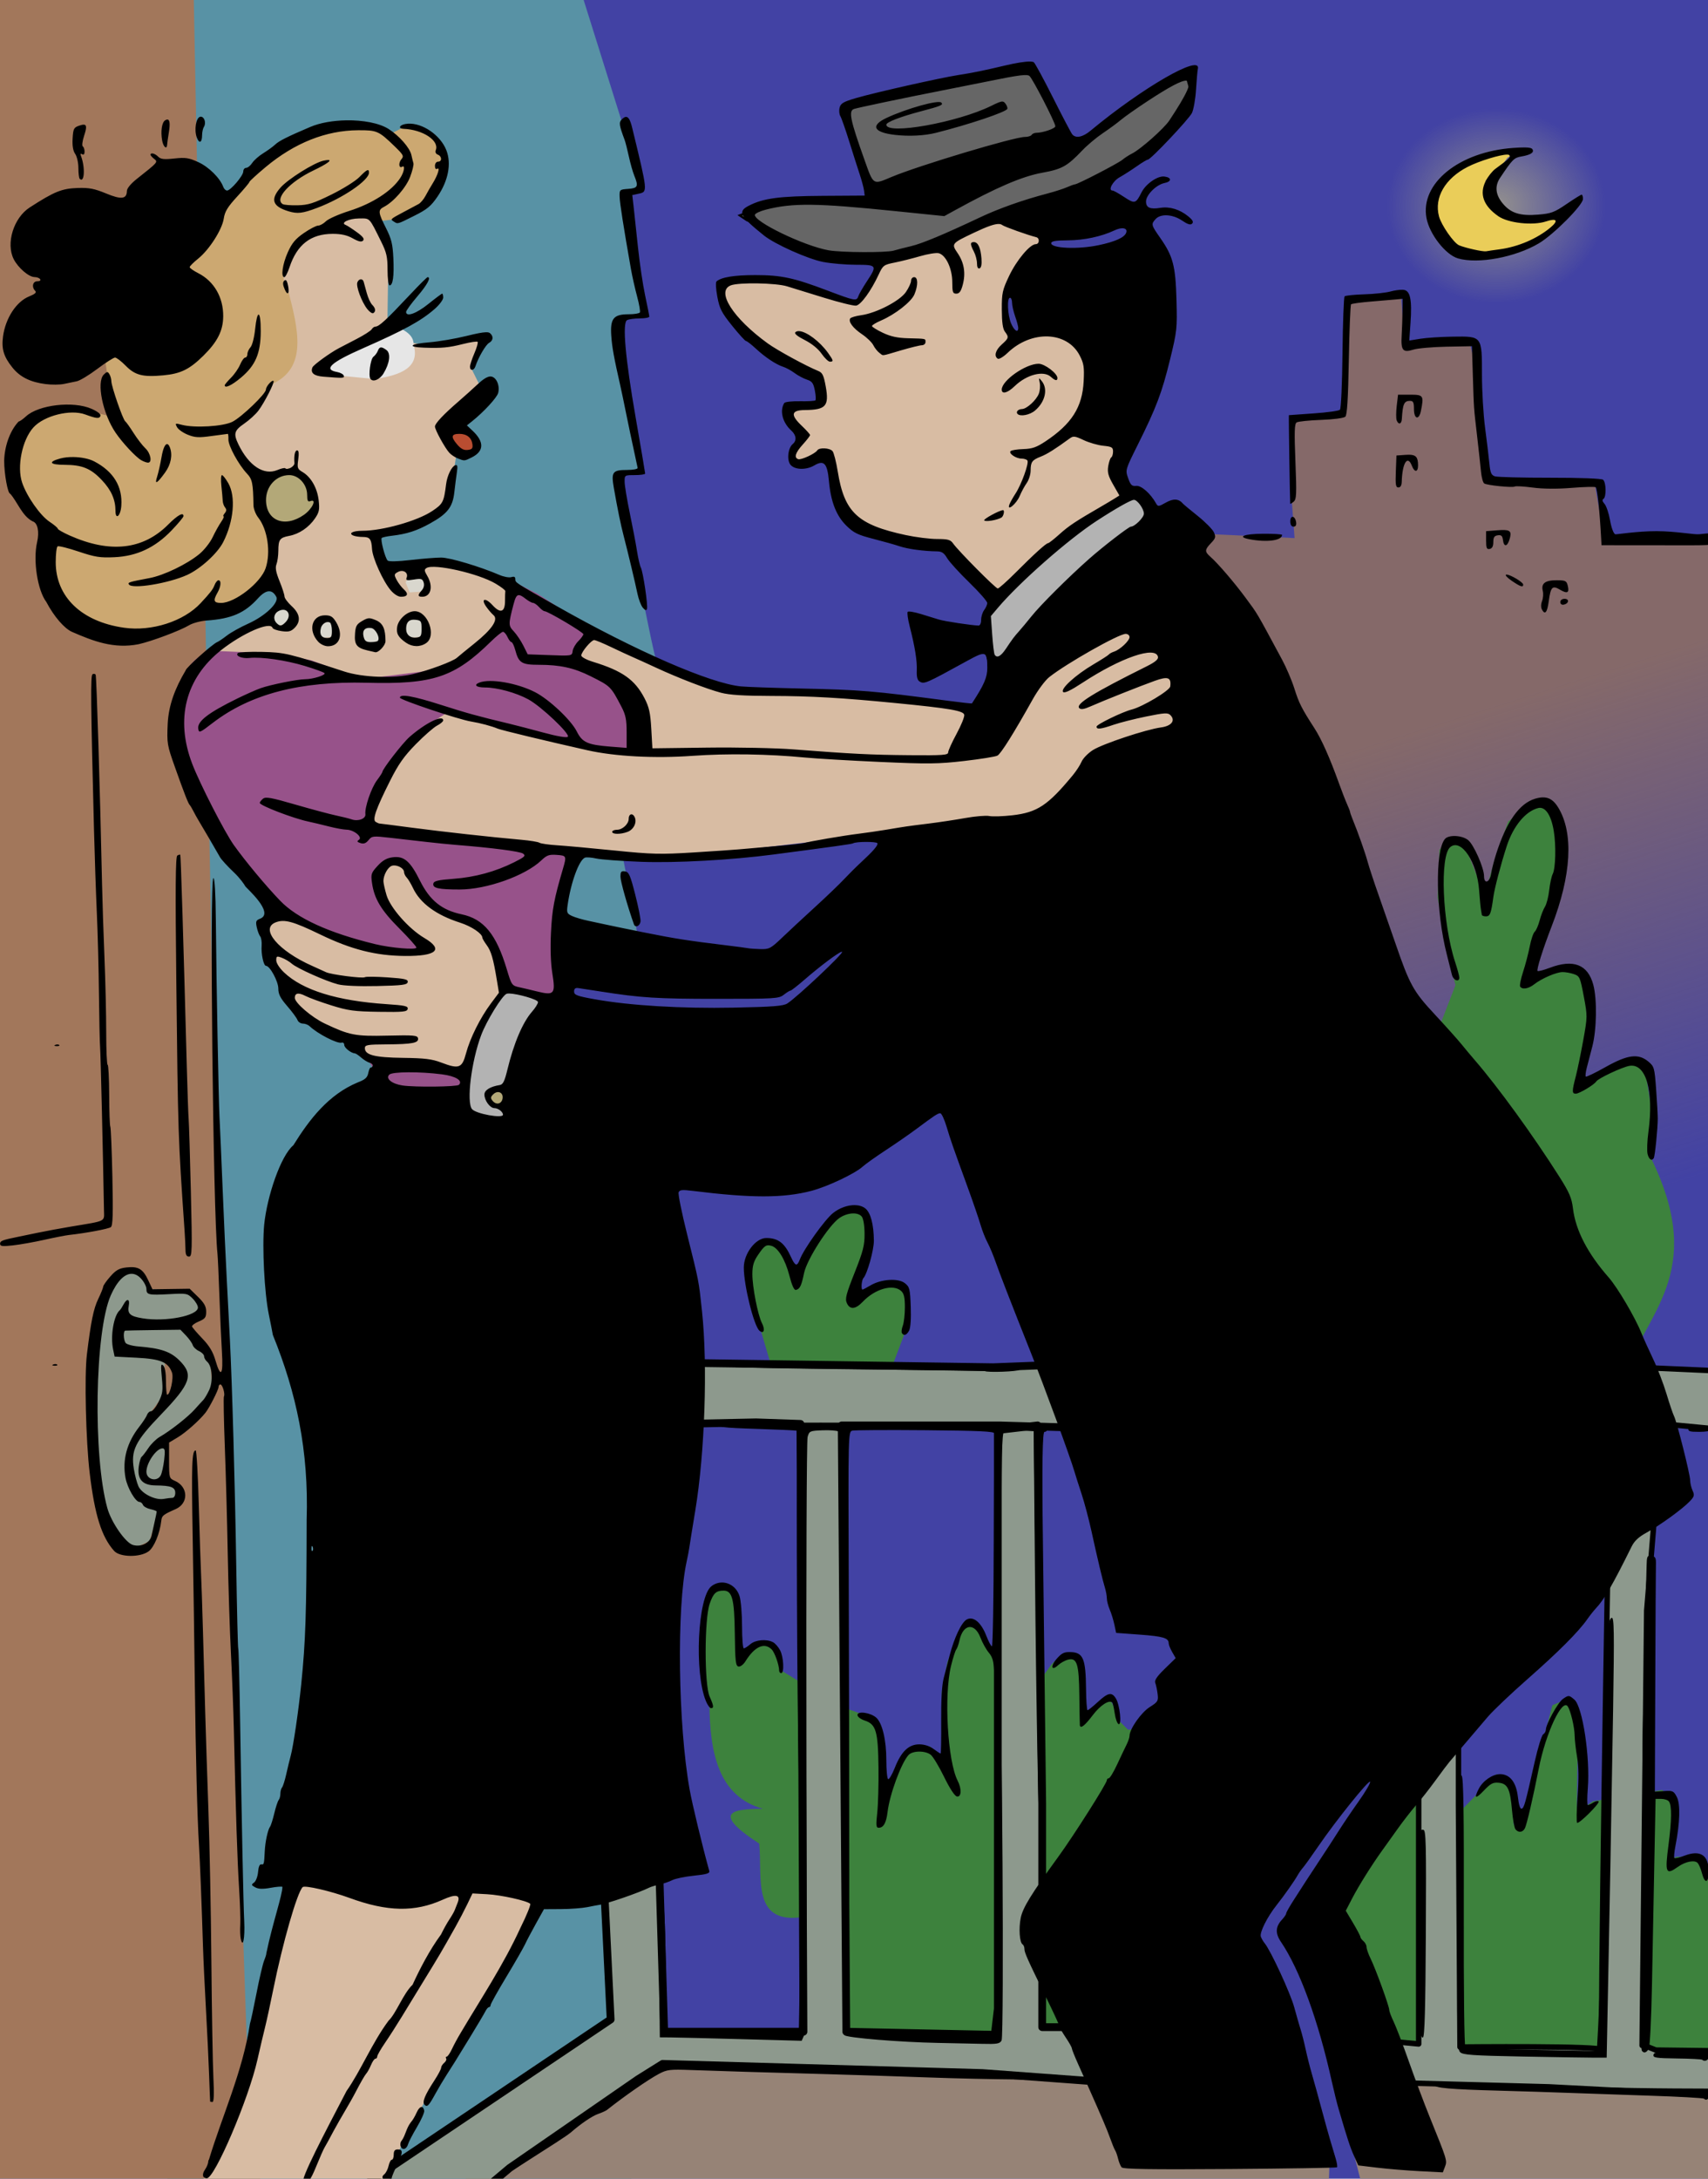 <?xml version="1.0" encoding="UTF-8" standalone="no"?>
<svg
   xmlns:dc="http://purl.org/dc/elements/1.1/"
   xmlns:cc="http://creativecommons.org/ns#"
   xmlns:rdf="http://www.w3.org/1999/02/22-rdf-syntax-ns#"
   xmlns:svg="http://www.w3.org/2000/svg"
   xmlns="http://www.w3.org/2000/svg"
   xmlns:xlink="http://www.w3.org/1999/xlink"
   xmlns:sodipodi="http://sodipodi.sourceforge.net/DTD/sodipodi-0.dtd"
   xmlns:inkscape="http://www.inkscape.org/namespaces/inkscape"
   sodipodi:docname="retro-comic-goodnight-kiss-colour.svg"
   inkscape:version="0.91 r13725"
   id="svg4293"
   version="1.1"
   viewBox="0 0 219.604 280"
   height="280mm"
   width="219.604mm">
  <title
     id="title4314">Retro comic goodnight kiss</title>
  <defs
     id="defs4287">
    <linearGradient
       inkscape:collect="always"
       id="linearGradient4900">
      <stop
         style="stop-color:#ddd779;stop-opacity:1;"
         offset="0"
         id="stop4902" />
      <stop
         style="stop-color:#ddd779;stop-opacity:0;"
         offset="1"
         id="stop4904" />
    </linearGradient>
    <linearGradient
       inkscape:collect="always"
       id="linearGradient4880">
      <stop
         style="stop-color:#856969;stop-opacity:1;"
         offset="0"
         id="stop4882" />
      <stop
         style="stop-color:#856969;stop-opacity:0;"
         offset="1"
         id="stop4884" />
    </linearGradient>
    <linearGradient
       inkscape:collect="always"
       xlink:href="#linearGradient4880"
       id="linearGradient4886"
       x1="199.09"
       y1="64.607"
       x2="218.928"
       y2="127.389"
       gradientUnits="userSpaceOnUse" />
    <radialGradient
       inkscape:collect="always"
       xlink:href="#linearGradient4900"
       id="radialGradient4906"
       cx="199.631"
       cy="0.433"
       fx="199.631"
       fy="0.433"
       r="14.069"
       gradientTransform="matrix(1,0,0,0.891,-1.835,0.659)"
       gradientUnits="userSpaceOnUse" />
  </defs>
  <sodipodi:namedview
     inkscape:window-maximized="1"
     inkscape:window-y="1"
     inkscape:window-x="4"
     inkscape:window-height="1035"
     inkscape:window-width="1916"
     fit-margin-bottom="0"
     fit-margin-right="0"
     fit-margin-left="0"
     fit-margin-top="0"
     inkscape:snap-global="false"
     showgrid="false"
     inkscape:document-rotation="0"
     inkscape:current-layer="layer1"
     inkscape:document-units="mm"
     inkscape:cy="716.09352"
     inkscape:cx="162.91177"
     inkscape:zoom="0.49837466"
     inkscape:pageshadow="2"
     inkscape:pageopacity="0.0"
     borderopacity="1.0"
     bordercolor="#666666"
     pagecolor="#ffffff"
     id="base" />
  <g
     transform="translate(-5.424,25.416)"
     id="layer1"
     inkscape:groupmode="layer"
     inkscape:label="Lager 1">
    <g
       id="g4953">
      <rect
         y="-31.449"
         x="-1.817"
         height="292.55"
         width="234.619"
         id="rect4872"
         style="opacity:1;fill:#4242a4;fill-opacity:1;fill-rule:evenodd;stroke:none;stroke-width:0.3;stroke-linecap:round;stroke-linejoin:round;stroke-miterlimit:4;stroke-dasharray:none;stroke-opacity:1" />
      <path
         inkscape:connector-curvature="0"
         id="path4926"
         d="m 155.095,50.206 -5.964,-14.336 2.982,-13.878 -9.405,-9.29 -6.308,5.046 -1.032,0.229 -0.918,-2.867 0,-2.523 3.211,-3.326 2.409,-4.932 -7.684,-1.491 -7.684,3.326 -6.537,2.179 -1.032,2.753 -1.606,2.179 -0.344,0.229 -4.129,-1.491 -4.702,-1.147 -5.62,-0.573 -3.097,0.803 1.95,5.046 6.308,4.817 4.817,2.408 0.229,2.867 -4.473,0.688 0.344,1.606 1.835,1.835 -1.262,2.179 -0.115,1.376 1.032,0.344 3.326,-1.262 0.918,4.702 1.606,3.67 4.932,2.064 7.57,1.491 6.881,6.652 8.602,4.014 z"
         style="fill:#d8bca3;fill-rule:evenodd;stroke:none;stroke-width:0.282px;stroke-linecap:butt;stroke-linejoin:miter;stroke-opacity:1;fill-opacity:1" />
      <path
         inkscape:connector-curvature="0"
         id="path4914"
         d="m 154.673,41.415 -21.409,20.797 -0.918,-3.364 -0.306,-3.67 0.612,-1.835 6.117,-7.034 6.728,-5.505 4.893,-2.753 1.529,0 1.529,2.753 z"
         style="fill:#b3b3b3;fill-rule:evenodd;stroke:#000000;stroke-width:0.282px;stroke-linecap:butt;stroke-linejoin:miter;stroke-opacity:1" />
      <path
         sodipodi:nodetypes="ccccccccssccccccccccccc"
         inkscape:connector-curvature="0"
         id="path4912"
         d="m 28.056,-32.904 50.157,0.306 9.787,31.195 -1.835,1.529 2.141,14.374 -3.364,1.529 2.753,18.962 -2.904,0.469 c 0,0 2.567,12.7 4.337,21.17 0.893,4.275 2.035,7.416 1.625,7.416 -1.223,0 -7.34,0.918 -7.34,0.918 l 5.505,12.234 -4.588,1.529 2.753,14.069 0.918,6.423 -14.069,2.447 12.539,64.838 -0.306,60.25 0.612,37.618 -59.638,-1.835 -5.505,-211.334 -2.141,-78.6 z"
         style="fill:#5892a5;fill-opacity:1;fill-rule:evenodd;stroke:none;stroke-width:0.282px;stroke-linecap:butt;stroke-linejoin:miter;stroke-opacity:1" />
      <path
         inkscape:connector-curvature="0"
         id="path4922"
         d="M 77.261,53.36 C 76.861,53.894 43.078,72.32 43.078,72.32 l -12.284,-12.551 5.742,-3.605 3.338,-2.27 1.602,-2.671 -5.208,-9.48 -4.673,-19.495 10.415,-12.151 2.537,-7.077 7.344,-2.403 2.537,3.605 0.935,3.205 -0.134,8.946 2.537,2.136 2.938,0.534 6.676,-1.068 0,0.401 -1.335,3.605 1.335,2.671 -4.807,4.807 1.602,3.071 -0.935,6.009 -1.068,2.003 -5.608,2.003 -3.071,0.935 0.935,3.872 4.54,-0.534 5.208,0.267 7.878,3.338 z"
         style="fill:#d8bca3;fill-rule:evenodd;stroke:none;stroke-width:0.282px;stroke-linecap:butt;stroke-linejoin:miter;stroke-opacity:1;fill-opacity:1" />
      <path
         inkscape:connector-curvature="0"
         id="path4910"
         d="m 30.197,-32.904 0.612,31.501 2.141,116.218 4.282,124.476 2.753,25.385 -42.511,1.835 -0.306,-299.415 z"
         style="fill:#a2775b;fill-rule:evenodd;stroke:none;stroke-width:0.282px;stroke-linecap:butt;stroke-linejoin:miter;stroke-opacity:1;fill-opacity:1" />
      <path
         sodipodi:nodetypes="ccccccccccccccccccccccccccccccccccccccccccccc"
         inkscape:connector-curvature="0"
         id="path4945"
         d="m 40.749,42.177 -0.229,5.046 -2.753,4.129 -5.964,1.606 -5.505,2.867 -7.57,0.573 -6.996,-6.652 -0.573,-6.996 -0.229,-0.918 -3.67,-4.014 -0.115,-5.046 1.835,-4.244 2.867,-1.491 3.441,0 4.702,1.147 -1.606,-11.24 14.795,-16.171 3.67,-3.097 6.537,-5.046 5.046,-1.95 5.735,0.459 1.376,0.688 2.064,-1.032 1.835,0.115 2.064,1.72 0.918,2.294 0.115,0.688 -1.032,2.867 L 59.787,1.233 59.328,1.462 56.461,2.724 53.709,3.068 52.791,1.348 48.548,3.642 44.189,5.133 42.469,7.541 c -0.125,1.403 -1.235,2.411 -10e-7,4.358 1.3,5.046 2.539,9.948 -2.064,12.042 l -3.785,4.473 -1.376,1.262 0.573,2.753 2.867,4.014 0,3.097 0.688,1.491 z"
         style="fill:#cca871;fill-rule:evenodd;stroke:none;stroke-width:0.282;stroke-linecap:butt;stroke-linejoin:miter;stroke-opacity:1;fill-opacity:1;stroke-miterlimit:4;stroke-dasharray:none" />
      <path
         sodipodi:nodetypes="ccccccccccccsccccccccccccc"
         inkscape:connector-curvature="0"
         id="path4920"
         d="m 71.485,49.367 -1.835,5.505 -5.811,5.505 -9.787,1.223 -2.753,0 -5.811,-2.141 -4.205,-0.879 -8.334,-0.344 c -4.624,0.956 -4.219,5.569 -5.199,9.175 L 34.784,84.232 44.877,97.689 54.97,114.51 c 0,0 1.223,14.986 2.447,15.292 1.223,0.306 18.044,-18.35 18.044,-18.35 l 2.141,-13.763 0,-8.869 3.976,-11.622 6.117,-6.728 -0.306,-5.811 -2.447,-3.058 -3.67,-2.141 -1.835,0 1.529,-3.67 -0.306,-0.918 -6.117,-3.976 z"
         style="fill:#97528a;fill-opacity:1;fill-rule:evenodd;stroke:none;stroke-width:0.282px;stroke-linecap:butt;stroke-linejoin:miter;stroke-opacity:1" />
      <path
         inkscape:connector-curvature="0"
         id="path4928"
         d="m 70.683,101.702 -2.408,2.638 0.688,-1.262 -2.753,5.161 -1.606,4.014 -9.175,-0.688 -2.064,-0.918 -1.95,-1.147 -0.459,-0.459 -0.229,-1.147 -5.046,-1.376 -2.523,-2.638 -1.491,-3.441 -1.72,-2.523 -0.573,-4.473 1.835,-1.95 3.899,1.835 7.34,2.982 5.62,0.459 2.523,-0.459 -3.899,-3.097 -2.179,-3.441 -0.688,-2.638 0.918,-1.606 1.72,-0.573 1.147,0.803 1.95,3.899 1.72,1.262 3.785,1.491 2.753,2.294 2.294,4.932 z"
         style="fill:#d8bca3;fill-rule:evenodd;stroke:none;stroke-width:0.282px;stroke-linecap:butt;stroke-linejoin:miter;stroke-opacity:1;fill-opacity:1" />
      <path
         inkscape:connector-curvature="0"
         id="path4924"
         d="m 63.508,65.778 -4.54,2.938 -5.608,9.747 -0.801,2.403 31.379,3.605 8.946,0.267 34.45,-4.006 28.041,0.801 3.872,-27.64 -12.952,-0.801 -14.02,12.151 -5.875,-0.134 -27.907,-2.27 -6.142,-2.403 -11.083,-4.807 -2.403,3.872 7.745,4.94 0.668,6.676 -5.875,-0.534 -7.477,-2.003 -7.745,-1.869 z"
         style="fill:#d8bca3;fill-rule:evenodd;stroke:none;stroke-width:0.282px;stroke-linecap:butt;stroke-linejoin:miter;stroke-opacity:1;fill-opacity:1" />
      <path
         sodipodi:nodetypes="cccccccccccccc"
         inkscape:connector-curvature="0"
         id="path4908"
         d="m 85.248,238.986 -30.89,24.161 178.303,5.505 3.364,-25.996 -55.663,-2.141 -0.918,10.704 2.447,9.481 -5.811,0.306 0.306,-9.175 -15.598,-4.893 -10.093,-5.505 -19.574,-0.612 -39.147,-3.058 z"
         style="fill:#968376;fill-opacity:1;fill-rule:evenodd;stroke:none;stroke-width:0.282px;stroke-linecap:butt;stroke-linejoin:miter;stroke-opacity:1;opacity:1" />
      <ellipse
         ry="12.539"
         rx="14.069"
         cy="1.044"
         cx="197.796"
         id="path4898"
         style="opacity:0.534;fill:url(#radialGradient4906);fill-opacity:1;fill-rule:evenodd;stroke:none;stroke-width:3.543;stroke-linecap:round;stroke-linejoin:round;stroke-miterlimit:4;stroke-dasharray:none;stroke-opacity:1" />
      <path
         inkscape:connector-curvature="0"
         id="path4874"
         d="m 200.663,-6.097 -4.355,0.605 -5.443,2.782 -1.935,4.234 3.387,5.202 3.024,0.726 6.774,-1.573 3.145,-2.177 0.847,-1.935 -3.629,0.847 -3.75,-0.726 -1.935,-2.177 -0.363,-1.935 1.935,-1.694 0.847,-1.21 z"
         style="fill:#eacd59;fill-rule:evenodd;stroke:none;stroke-width:0.282px;stroke-linecap:butt;stroke-linejoin:miter;stroke-opacity:1;fill-opacity:1" />
      <path
         sodipodi:nodetypes="cccccccccccccccccccc"
         inkscape:connector-curvature="0"
         id="path4876"
         d="m 158.929,43.136 10.645,0.484 2.298,0.121 -0.484,-6.532 0,-9.072 6.532,-0.363 0.484,-14.637 7.137,-0.726 0.484,6.29 8.347,-0.121 0.484,1.935 1.694,15.605 13.911,0.605 1.21,7.016 6.29,0.121 15,0 1.452,107.055 -55.644,0.484 -22.137,-102.579 z"
         style="fill:url(#linearGradient4886);fill-opacity:1;fill-rule:evenodd;stroke:none;stroke-width:0.282px;stroke-linecap:butt;stroke-linejoin:miter;stroke-opacity:1" />
      <path
         sodipodi:nodetypes="cccccccccccccccccccccccccccc"
         inkscape:connector-curvature="0"
         id="path4878"
         d="m 188.808,110.877 3.75,-9.677 -0.484,-1.935 -1.814,-9.314 0.242,-6.169 1.089,-1.21 2.056,0.484 2.661,6.532 1.21,-4.234 1.814,-5.202 3.266,-2.419 1.331,0 1.814,3.024 -0.605,8.951 -3.871,10.645 2.782,-0.847 2.903,-0.726 2.298,1.935 0.242,7.379 -1.452,6.048 4.113,-2.298 3.024,-1.21 1.694,1.089 1.089,6.653 -0.605,4.355 c 7.555,14.768 0.247,19.98 -2.782,27.943 L 190.26,118.135 Z"
         style="fill:#3d823d;fill-opacity:1;fill-rule:evenodd;stroke:none;stroke-width:0.282px;stroke-linecap:butt;stroke-linejoin:miter;stroke-opacity:1" />
      <path
         inkscape:connector-curvature="0"
         id="path4888"
         d="m 104.495,149.828 -2.056,-7.016 -0.847,-6.048 1.21,-2.298 1.21,-0.605 1.694,0.968 2.056,3.992 1.935,-4.718 3.387,-3.992 1.694,-0.484 2.056,0.968 0.242,3.266 -2.177,7.016 0.242,0.605 2.903,-1.814 2.903,-0.363 1.21,1.331 -0.242,4.839 -1.694,4.476 -14.637,-0.121 z"
         style="fill:#3d823d;fill-opacity:1;fill-rule:evenodd;stroke:none;stroke-width:0.282px;stroke-linecap:butt;stroke-linejoin:miter;stroke-opacity:1" />
      <path
         sodipodi:nodetypes="ccccccccccccccccccccccccscccccccccccccccccccccccccccccccccccccccccccccccccccccccccc"
         inkscape:connector-curvature="0"
         id="path4890"
         d="m 100.624,187.932 -0.605,-5.081 -0.242,-3.024 -0.968,-1.573 -1.814,0.484 -0.847,1.089 -0.605,6.411 0.242,4.718 0.847,2.54 c 0.06,6.434 1.179,11.962 6.895,13.548 -3.755,0.032 -6.863,0.327 -0.484,4.476 0.416,4.404 -0.994,10.406 5.564,9.435 l 5.685,14.395 18.266,0.968 8.105,0.605 18.75,-34.233 22.5,-11.855 1.814,12.459 -11.008,16.451 9.556,16.572 3.145,1.21 12.943,0.363 10.766,0.121 23.951,0.968 c 0,0 -0.288,-22.502 -0.242,-22.983 0.427,-4.429 -8.147,-2.538 -8.347,-0.242 l -0.363,-2.177 -1.089,-0.363 -2.056,0 -1.089,0.484 0.726,-3.75 -0.484,-4.113 -0.968,-1.21 -8.951,1.452 -2.056,1.452 0.121,-9.677 -1.331,-4.96 -1.935,0.847 -3.871,14.879 -1.089,0.484 -0.121,-2.782 -0.605,-2.419 -0.726,-0.484 -0.726,-0.847 -6.29,6.411 -3.508,1.089 -2.056,-16.935 -35.564,3.75 -1.331,-1.331 -0.242,-1.21 -1.089,-1.935 -2.056,1.814 -1.21,1.573 0,-4.839 -0.605,-3.024 -0.121,-0.605 -1.814,-0.121 -1.331,1.21 -1.814,2.54 -5.443,-2.661 -1.21,-2.298 -1.452,-2.903 -0.605,-0.242 -1.331,1.331 -1.573,3.992 -0.726,3.871 0.363,9.072 -1.814,-2.056 -1.935,-0.242 -1.452,1.089 -2.177,4.355 -0.968,-0.847 -0.121,-5.443 -0.968,-2.661 -2.298,-0.847 -1.089,-0.363 -5.806,-3.387 -2.177,-1.331 -0.605,-2.298 -1.089,-1.452 c 0,0 -1.694,-0.363 -1.331,-0.121 0.363,0.242 -2.056,1.331 -2.056,1.331 z"
         style="fill:#3d823d;fill-opacity:1;fill-rule:evenodd;stroke:none;stroke-width:0.282px;stroke-linecap:butt;stroke-linejoin:miter;stroke-opacity:1" />
      <path
         inkscape:connector-curvature="0"
         id="path4894"
         d="m 234.66,244.352 -30.106,-1.574 -21.841,-0.59 -1.181,-5.51 6.297,0.59 0,-38.173 5.116,-6.1 0,13.577 0.197,31.089 c 0,0 18.693,-0.197 18.299,0.394 -0.394,0.59 0.787,-67.492 0.787,-67.492 l -1.771,-12.396 0.787,-8.068 22.235,0.984 0.197,7.871 -16.529,-1.574 1.181,9.838 -1.181,14.364 -0.59,55.882 0.787,0.197 0.984,0.394 16.135,0.197 z"
         style="fill:#8d998d;fill-rule:evenodd;stroke:#000000;stroke-width:0.7;stroke-linecap:round;stroke-linejoin:round;stroke-opacity:1;fill-opacity:1;stroke-miterlimit:4;stroke-dasharray:none" />
      <path
         inkscape:connector-curvature="0"
         id="path4892"
         d="m 158.51,149.313 -25.383,0.984 -41.715,-0.59 -2.361,9.838 4.132,-1.968 9.445,-0.197 5.706,0.197 0.197,35.025 0.197,43.092 -17.906,0 -0.787,-25.777 -7.28,0.197 1.181,24.006 -48.012,32.27 22.825,-1.968 c 0,0 -0.984,-1.377 -0.197,-1.377 0.787,0 12.396,-9.838 12.396,-9.838 l 16.529,-11.413 3.148,-1.968 41.125,1.181 18.693,1.377 -2.164,-7.28 -8.855,0 0,-28.728 -0.59,-48.602 -5.116,0.59 0,74.379 -0.394,3.345 -19.087,-0.394 -0.59,-77.92 20.267,0 27.154,0.787 z"
         style="fill:#8d998d;fill-rule:evenodd;stroke:#000000;stroke-width:1;stroke-linecap:round;stroke-linejoin:round;stroke-opacity:1;fill-opacity:1;stroke-miterlimit:4;stroke-dasharray:none" />
      <path
         sodipodi:nodetypes="cccccccccccccccccccccccccccccccccccccccccc"
         inkscape:connector-curvature="0"
         id="path4896"
         d="m 24.511,140.261 3.739,0 1.393,0.076 1.755,2.089 -1.377,1.771 -0.984,0.787 3.345,3.935 0.394,4.526 -3.935,5.116 -3.345,1.574 1.574,-0.787 -0.394,4.329 0,1.181 1.625,0.66 -0.247,1.898 -0.394,0.787 -3.542,-1.181 -2.361,-2.558 0.59,-4.329 3.345,-4.722 2.952,-2.952 0,-0.787 -0.59,-1.181 -0.984,-0.984 -0.394,-0.394 -0.135,1.942 -0.061,2.78 -2.619,3.471 -2.103,5.384 1.26,3.261 1.691,1.461 1.316,0.545 -1.376,4.663 -3.088,1.483 -1.574,-1.771 -2.558,-8.855 -0.59,-10.035 0.984,-9.248 2.361,-5.313 1.574,-1.377 1.574,0.394 z"
         style="fill:#8d998d;fill-opacity:1;fill-rule:evenodd;stroke:none;stroke-width:0.282px;stroke-linecap:butt;stroke-linejoin:miter;stroke-opacity:1" />
      <path
         inkscape:connector-curvature="0"
         id="path4916"
         d="m 142.439,0.433 -11.622,3.058 -7.952,3.364 -5.505,1.223 -6.728,-0.918 -6.117,-3.058 -3.058,-1.223 -0.918,-0.612 4.588,-1.835 9.787,0.306 3.67,-0.612 -1.529,-2.447 -3.058,-8.869 1.223,-0.918 14.986,-3.67 7.646,-0.918 4.588,8.869 1.223,1.223 3.976,-2.447 6.728,-5.199 3.67,-1.223 0.612,2.141 -1.835,2.753 -6.728,7.034 z"
         style="fill:#666666;fill-rule:evenodd;stroke:#000000;stroke-width:0.282px;stroke-linecap:butt;stroke-linejoin:miter;stroke-opacity:1" />
      <path
         sodipodi:nodetypes="ccccccc"
         inkscape:connector-curvature="0"
         id="path4918"
         d="m 76.684,102.888 -6.423,-1.529 -3.976,6.117 -1.835,10.398 -1.835,5.199 10.59,-1.95 z"
         style="fill:#b3b3b3;fill-opacity:1;fill-rule:evenodd;stroke:none;stroke-width:0.282px;stroke-linecap:butt;stroke-linejoin:miter;stroke-opacity:1" />
      <path
         inkscape:connector-curvature="0"
         id="path4930"
         d="m 69.765,114.203 -1.376,0.573 -0.115,1.032 0.918,0.918 1.491,-0.573 z"
         style="fill:#b3a878;fill-rule:evenodd;stroke:none;stroke-width:0.282px;stroke-linecap:butt;stroke-linejoin:miter;stroke-opacity:1;fill-opacity:1" />
      <path
         inkscape:connector-curvature="0"
         id="path4932"
         d="m 42.584,34.723 -3.441,1.72 0,3.555 1.147,2.523 3.441,-0.573 2.064,-1.72 0.115,-1.032 L 45.566,38.278 44.877,36.558 44.189,35.525 Z"
         style="fill:#b3a878;fill-rule:evenodd;stroke:none;stroke-width:0.282px;stroke-linecap:butt;stroke-linejoin:miter;stroke-opacity:1;fill-opacity:1" />
      <path
         id="path4934"
         transform="matrix(0.282,0,0,0.282,5.424,-25.416)"
         d="M 189.031 259.418 L 184.904 265.334 L 186.779 269.982 L 193.156 269.561 L 194.658 263.643 L 189.031 259.418 z M 128.01 274.859 L 123.541 280.549 L 125.572 285.02 L 132.48 284.613 L 134.107 278.924 L 128.01 274.859 z M 187.217 279.33 L 182.061 285.701 L 184.404 290.709 L 192.375 290.254 L 194.252 283.881 L 187.217 279.33 z M 147.002 280.549 L 143.047 286.238 L 144.844 290.709 L 150.955 290.303 L 152.395 284.613 L 147.002 280.549 z M 166.898 282.986 L 161.74 289.131 L 164.086 293.959 L 172.057 293.521 L 173.932 287.377 L 166.898 282.986 z "
         style="fill:#d9d7ce;fill-rule:evenodd;stroke:none;stroke-width:0.282px;stroke-linecap:butt;stroke-linejoin:miter;stroke-opacity:1;fill-opacity:1" />
      <path
         inkscape:connector-curvature="0"
         id="path4947"
         d="m 43.845,212.149 -3.67,15.369 -4.358,18.121 -6.996,14.91 -1.262,4.702 23.512,1.491 5.735,-15.942 3.785,-7.225 11.698,-19.497 3.899,-10.896 z"
         style="fill:#d8bca3;fill-rule:evenodd;stroke:none;stroke-width:0.282px;stroke-linecap:butt;stroke-linejoin:miter;stroke-opacity:1;fill-opacity:1" />
      <path
         inkscape:connector-curvature="0"
         id="path4949"
         d="m 66.485,25.796 -4.242,4.167 1.667,2.879 0.985,0.227 1.591,-0.682 -0.076,-0.833 -0.152,-0.909 -1.894,-1.515 1.439,-1.515 2.273,-1.818 0,-1.515 z"
         style="fill:#b94d31;fill-rule:evenodd;stroke:none;stroke-width:0.282px;stroke-linecap:butt;stroke-linejoin:miter;stroke-opacity:1;fill-opacity:1" />
      <path
         sodipodi:nodetypes="ccccccc"
         inkscape:connector-curvature="0"
         id="path4951"
         d="m 55.424,16.099 -8.712,5.682 0.53,0.909 6.364,0.606 c 3.373,-0.49 5.837,-1.499 5,-4.394 0.033,-1.436 -1.387,-1.904 -2.5,-2.576 z"
         style="fill:#e6e6e6;fill-rule:evenodd;stroke:none;stroke-width:0.282px;stroke-linecap:butt;stroke-linejoin:miter;stroke-opacity:1;fill-opacity:1" />
      <path
         inkscape:connector-curvature="0"
         id="path4309"
         style="fill:#000000;stroke-width:1;fill-opacity:1"
         d="m 520.396,-66.062 c -2.383,-0.079 -6.891,0.632 -12.896,2.061 -9.53,2.267 -15.297,3.439 -22,4.469 -8.683,1.334 -40.675,8.535 -49.77,11.203 -6.085,1.785 -7.371,2.54 -7.896,4.633 -0.345,1.375 -0.186,3.218 0.352,4.098 0.538,0.879 2.451,6.325 4.252,12.1 1.801,5.775 4.096,12.975 5.102,16 1.006,3.025 1.971,6.612 2.145,7.973 L 440,-1.053 419.5,-0.926 c -21.063,0.132 -28.721,1.162 -35.777,4.811 -5.445,2.816 -4.337,4.97 7.416,14.416 5.27,4.236 21.381,11.436 28.723,12.836 3.926,0.749 11.076,1.361 15.889,1.361 10.261,0.001 10.433,0.272 5.24,8.156 -1.93,2.931 -3.76,6.119 -4.066,7.086 -0.783,2.467 -1.674,2.307 -14.736,-2.648 C 405.548,38.779 399.592,37.5 386.836,37.5 c -10.122,0 -16.467,1.038 -18.713,3.062 -0.499,0.45 -0.335,3.667 0.383,7.471 1.092,5.79 2.053,7.664 7.209,14.072 3.271,4.066 6.304,7.395 6.74,7.395 0.436,0 2.538,1.621 4.67,3.604 4.58,4.259 9.896,7.795 13.375,8.895 1.375,0.434 3.85,1.792 5.5,3.018 1.65,1.226 4.343,2.66 5.984,3.186 2.468,0.79 3.129,1.691 3.826,5.217 0.464,2.344 0.59,4.514 0.281,4.822 -0.309,0.309 -3.698,0.504 -7.531,0.434 -3.834,-0.071 -7.246,0.318 -7.584,0.865 -2.325,3.762 -0.857,9.497 3.422,13.369 2.426,2.196 2.714,4.841 0.707,6.506 -2.385,1.98 -2.985,8.007 -1.014,10.186 2.176,2.405 7.609,2.485 11.527,0.17 4.63,-2.735 6.251,-0.986 7.027,7.578 0.917,10.122 3.567,16.883 8.516,21.729 3.532,3.458 5.5,4.417 13,6.338 4.861,1.245 10.638,2.874 12.838,3.619 3.881,1.315 11.838,2.394 18.035,2.443 2.35,0.019 3.465,0.756 4.951,3.273 1.055,1.788 5.878,7.091 10.717,11.785 4.838,4.694 8.785,9.194 8.766,10 -0.018,0.806 -0.693,2.339 -1.5,3.406 -0.808,1.068 -1.469,3.205 -1.469,4.75 0,1.597 -0.539,2.795 -1.25,2.777 -3.307,-0.082 -16.418,-2.059 -19.158,-2.891 -1.701,-0.516 -5.667,-1.734 -8.812,-2.705 -3.146,-0.972 -6.027,-1.459 -6.402,-1.084 -0.375,0.375 0.043,3.502 0.93,6.947 2.564,9.969 3.684,16.934 3.467,21.572 -0.135,2.875 0.284,4.613 1.262,5.227 2.328,1.461 2.782,1.267 23.316,-10.014 8.974,-4.93 9.606,-4.702 9.633,3.459 0.014,4.6 -1.542,8.202 -7.455,17.246 -0.081,0.124 -5.295,-0.453 -11.588,-1.283 C 443.705,239.099 438.312,238.65 409,238 c -13.2,-0.293 -26.25,-0.75 -29,-1.018 -14.943,-1.452 -51.02,-17.17 -89.5,-38.992 -20.447,-11.596 -20,-11.303 -20,-13.08 0,-1.07 -0.591,-1.357 -1.926,-0.934 -1.06,0.336 -3.647,-0.129 -5.75,-1.035 -9.416,-4.057 -24.092,-8.442 -28.271,-8.447 -2.504,-0.003 -9.173,0.528 -14.82,1.182 -6.345,0.734 -10.621,0.832 -11.191,0.256 -1.239,-1.251 -3.588,-10.217 -2.865,-10.939 0.315,-0.315 2.54,-0.802 4.947,-1.082 7.241,-0.841 12.056,-2.396 18.537,-5.99 8.43,-4.675 10.936,-7.899 11.744,-15.1 0.359,-3.201 0.914,-7.561 1.232,-9.689 0.447,-2.989 0.27,-3.768 -0.779,-3.426 -1.746,0.57 -3.923,5.046 -4.434,9.115 -1.107,8.823 -1.537,9.647 -6.865,13.184 -7.17,4.759 -24.028,9.503 -33.75,9.498 -4.778,-0.003 -7.072,1.298 -4.221,2.393 0.867,0.333 2.863,0.605 4.436,0.605 3.394,0 4.157,1.005 4.449,5.859 0.264,4.391 5.296,15.523 9.014,19.941 1.623,1.928 3.625,3.199 5.043,3.199 3.277,0 3.797,-1.395 1.346,-3.613 -1.143,-1.035 -2.711,-3.103 -3.482,-4.596 -1.286,-2.486 -1.23,-2.807 0.666,-3.822 2.535,-1.357 5.14,0.348 4.215,2.758 -0.515,1.343 0.012,1.484 3.492,0.928 3.575,-0.572 4.182,-0.392 4.756,1.416 0.408,1.285 0.054,2.74 -0.932,3.83 -2.064,2.281 -2.008,3.1 0.211,3.1 4.269,0 5.485,-5.016 2.459,-10.139 -1.469,-2.486 -1.522,-3.082 -0.336,-3.814 3.613,-2.233 25.151,2.636 33.469,7.566 2.691,1.595 4.829,3.236 4.75,3.645 -0.079,0.409 -0.143,2.556 -0.143,4.773 0,5.479 -2.248,6.236 -6.076,2.045 -3.523,-3.857 -5.863,-3.205 -2.988,0.832 1.084,1.523 2.644,3.326 3.465,4.008 2.498,2.073 -0.706,6.868 -9.078,13.584 -4.114,3.3 -8.015,6.489 -8.668,7.088 -1.884,1.726 -13.509,6.061 -21.154,7.887 -9.387,2.242 -24.587,1.688 -33.5,-1.221 -27.113,-8.847 -28.906,-9.274 -40.004,-9.518 -5.942,-0.13 -11.172,0.126 -11.621,0.568 -1.388,1.367 1.943,2.776 5.625,2.381 5.81,-0.624 17.608,1.076 26.812,3.861 4.778,1.446 9.078,3.003 9.557,3.461 0.967,0.925 -5.471,2.977 -9.369,2.986 -3.647,0.008 -16.85,2.666 -21.553,4.338 -2.229,0.792 -7.404,3.088 -11.5,5.1 -13.962,6.859 -19.312,10.988 -18.795,14.51 0.334,2.275 0.602,2.17 7.031,-2.766 18.297,-14.045 42.387,-20.32 74.752,-19.473 32.159,0.842 42.476,-2.592 60.299,-20.062 2.604,-2.553 5.201,-4.641 5.771,-4.641 0.57,0 1.549,1.125 2.176,2.5 0.626,1.375 1.499,2.5 1.939,2.5 0.441,0 1.281,1.78 1.867,3.955 1.656,6.148 3.113,7.045 11.447,7.045 10.257,0 16.974,1.482 25.064,5.529 9.765,4.886 9.803,4.922 14.973,14.803 2.056,3.929 2.527,6.246 2.527,12.398 l 0,7.566 -7.75,-0.605 c -11.226,-0.876 -13.775,-2.021 -16.455,-7.389 -2.758,-5.523 -13.49,-15.606 -20.285,-19.059 -8.73,-4.436 -21.653,-6.661 -26.928,-4.637 -2.988,1.147 -1.579,2.393 2.707,2.393 5.867,0 15.056,2.519 21.01,5.76 6.253,3.403 20.477,16.879 19.156,18.148 -0.585,0.562 -5.223,-0.237 -11.955,-2.061 -6.05,-1.639 -13.475,-3.57 -16.5,-4.291 -15.106,-3.603 -20.578,-5.113 -33.213,-9.162 C 220.986,241.632 214.5,240.501 214.5,242.443 c 0,1.058 28.294,10.544 34.5,11.566 4.487,0.739 9.996,2.209 13,3.469 1.783,0.747 22.82,5.812 43.5,10.473 13.303,2.998 32.61,4.021 51,2.699 16.708,-1.201 36.712,-0.896 54.656,0.832 5.415,0.521 21.769,1.48 36.344,2.131 23.344,1.043 28.206,0.987 40.83,-0.473 7.882,-0.911 15.118,-2.077 16.08,-2.592 1.687,-0.903 8.006,-10.986 17.178,-27.404 2.413,-4.32 5.983,-9.117 7.932,-10.66 C 537.969,225.792 563.245,211.5 566.631,211.5 c 1.028,0 1.869,0.697 1.869,1.549 0,1.79 -4.57,6.092 -7.5,7.061 -1.1,0.364 -2.225,0.976 -2.5,1.361 -0.275,0.385 -3.65,2.554 -7.5,4.82 -8.652,5.093 -16.177,11.933 -14.725,13.385 0.7,0.7 3.672,-0.711 9.375,-4.451 18.688,-12.257 35.609,-18.049 36.65,-12.545 0.224,1.183 -1.396,2.532 -5.49,4.57 -26.134,13.012 -34.66,18.301 -32.684,20.277 0.781,0.781 2.319,0.539 5.48,-0.865 6.064,-2.694 24.17,-9.894 31.227,-12.418 6.304,-2.255 7.983,-1.632 7.422,2.754 -0.258,2.014 -13.364,9.85 -18.756,11.213 -4.498,1.137 -17,7.214 -17,8.264 0,1.484 1.967,1.272 8.242,-0.887 3.056,-1.051 10.193,-2.856 15.859,-4.012 8.834,-1.802 10.502,-1.903 11.703,-0.701 2.634,2.634 0.59,5.313 -4.582,6.006 -7.208,0.965 -28.192,7.941 -32.977,10.963 -2.339,1.477 -4.814,4.006 -5.5,5.619 -0.686,1.613 -2.596,4.565 -4.246,6.561 -12.154,14.699 -17.26,18.08 -29.4,19.465 -4.52,0.516 -9.54,0.673 -11.156,0.35 -1.616,-0.323 -6.878,0.121 -11.691,0.986 -4.814,0.865 -12.917,2.086 -18.008,2.713 -10.199,1.256 -10.876,1.355 -20.244,2.934 -3.575,0.602 -9.65,1.486 -13.5,1.965 -7.545,0.939 -23.722,3.699 -26.373,4.5 -0.895,0.27 -7.477,0.984 -14.627,1.586 -7.15,0.602 -14.8,1.268 -17,1.479 -2.2,0.21 -12.1,0.886 -22,1.502 -16.149,1.006 -20.108,0.908 -38.5,-0.953 -11.275,-1.141 -23.782,-2.277 -27.793,-2.527 -4.011,-0.25 -7.836,-0.802 -8.5,-1.225 -0.664,-0.423 -4.582,-1.067 -8.707,-1.43 -14.412,-1.268 -38.619,-3.942 -53.367,-5.896 -8.177,-1.084 -15.152,-1.978 -15.5,-1.986 -0.348,-0.008 -1.204,-0.377 -1.902,-0.82 -1.68,-1.066 0.172,-6.334 7.002,-19.924 4.043,-8.045 6.739,-11.876 12.49,-17.74 4.034,-4.114 8.673,-8.171 10.307,-9.016 1.634,-0.845 2.971,-1.974 2.971,-2.51 0,-3.003 -8.59,1.214 -16.348,8.025 -3.332,2.926 -13.147,15.591 -13.156,16.977 -0.002,0.287 -1.18,2.098 -2.619,4.023 -2.778,3.717 -6.024,13.209 -5.619,16.432 0.28,2.234 -3.55,3.655 -6.758,2.508 -1.1,-0.393 -4.475,-1.234 -7.5,-1.871 -3.025,-0.637 -11.89,-3.011 -19.701,-5.275 -11.792,-3.419 -14.464,-3.901 -15.75,-2.834 -0.852,0.707 -1.549,1.613 -1.549,2.012 0,1.267 16.12,7.466 23.486,9.031 2.208,0.469 6.714,1.543 10.014,2.389 3.3,0.845 7.187,1.555 8.639,1.574 3.552,0.048 7.916,3.629 5.979,4.906 -1.092,0.72 -0.928,1.054 0.779,1.596 1.553,0.493 2.644,0.087 3.885,-1.445 1.651,-2.039 2.113,-2.087 10.723,-1.104 4.948,0.565 12.821,1.466 17.496,2 4.675,0.534 10.975,1.167 14,1.406 17.509,1.387 31.289,3.167 32.74,4.229 1.445,1.056 0.884,1.605 -4.289,4.199 -9.079,4.553 -18.968,7.253 -29.439,8.037 -7.589,0.568 -9.551,1.036 -9.799,2.332 -0.42,2.194 2.534,2.852 12.787,2.85 13.086,-0.002 31.842,-6.688 39.613,-14.121 2.649,-2.534 3.768,-2.931 7.5,-2.664 4.743,0.34 4.817,0.509 2.965,6.814 -4.277,14.56 -5.226,19.6 -5.773,30.68 -0.386,7.805 -0.157,14.941 0.639,19.871 1.636,10.144 0.978,10.925 -7.443,8.848 -3.3,-0.814 -7.093,-1.709 -8.43,-1.99 -3.729,-0.785 -3.897,-1.022 -6.201,-8.709 -5.113,-17.055 -11.179,-24.441 -21.926,-26.697 -9.604,-2.016 -15.45,-6.732 -20.213,-16.309 -4.72,-9.489 -7.742,-12.082 -13.23,-11.35 -2.935,0.392 -4.891,1.505 -7.35,4.188 -3.106,3.389 -3.301,3.996 -2.682,8.312 1.097,7.65 4.426,13.19 13.211,21.986 4.576,4.582 8.32,8.772 8.32,9.311 0,1.221 -12.338,0.19 -20,-1.672 -22.554,-5.481 -37.875,-12.485 -46.143,-21.094 -7.027,-7.317 -16.733,-18.973 -22.424,-26.93 -4.463,-6.24 -16.495,-29.719 -20.215,-39.445 -8.27,-21.627 -3.255,-41.414 13.951,-55.045 10.486,-8.307 23.928,-14.159 25.018,-10.891 0.195,0.585 2.207,1.312 4.469,1.615 3.318,0.445 4.521,0.143 6.229,-1.564 3.176,-3.176 2.698,-6.811 -1.385,-10.551 -1.925,-1.763 -3.5,-3.885 -3.5,-4.715 0,-0.83 -1.078,-4.158 -2.395,-7.395 -1.765,-4.338 -2.159,-6.501 -1.5,-8.234 0.492,-1.293 0.902,-4.233 0.91,-6.535 0.02,-5.416 0.703,-6.354 5.26,-7.209 4.837,-0.907 9.548,-4.1 12.543,-8.5 2.018,-2.965 2.278,-4.253 1.762,-8.76 -0.681,-5.948 -3.712,-11.273 -7.789,-13.682 -2.519,-1.488 -2.692,-1.979 -2.131,-6.076 0.414,-3.02 0.246,-4.459 -0.523,-4.459 -1.08,0 -1.615,2.505 -1.318,6.189 0.129,1.603 -3.398,3.563 -4.475,2.486 -0.278,-0.278 -1.983,0.111 -3.789,0.865 -6.582,2.75 -13.866,-2.044 -18.906,-12.445 -2.501,-5.16 -2.064,-6.712 2.822,-10.074 2.459,-1.692 5.557,-4.526 6.887,-6.299 2.933,-3.909 7.95,-13.747 7.328,-14.369 -0.706,-0.706 -3.686,2.641 -3.686,4.139 0,2.056 -11.717,13.322 -16.27,15.645 -4.465,2.278 -18.413,3.108 -24.596,1.463 -3.178,-0.846 -3.302,-0.782 -2.277,1.133 0.597,1.115 2.948,2.774 5.227,3.686 3.498,1.4 5.304,1.495 11.602,0.619 4.102,-0.571 7.622,-1.037 7.82,-1.037 0.198,0 0.33,1.238 0.293,2.75 -0.075,3.033 4.915,12.189 9.006,16.525 2.578,2.732 2.971,4.655 3.145,15.34 0.028,1.713 1.063,4.4 2.301,5.971 4.551,5.777 6.18,16.823 3.617,24.516 -2.362,7.09 -14.88,16.869 -21.617,16.889 -3.59,0.01 -3.977,-1.094 -1.75,-4.99 1.684,-2.945 1.925,-6 0.475,-6 -0.564,0 -1.433,1.074 -1.932,2.387 -0.782,2.056 -1.992,3.623 -6.705,8.691 -8.242,8.863 -23.759,13.848 -37.186,11.943 C 60.04,205.598 47.5,193.565 47.5,176.709 c 0,-3.9 0.413,-7.346 0.918,-7.658 0.505,-0.312 5.087,0.828 10.182,2.535 7.989,2.677 10.373,3.054 17.332,2.74 10.934,-0.494 19.769,-4.633 27.818,-13.031 3.163,-3.3 5.75,-6.403 5.75,-6.896 0,-2.087 -2.818,-0.536 -7.436,4.094 -12.221,12.254 -28.201,14.022 -47.814,5.293 -3.163,-1.407 -5.75,-2.887 -5.75,-3.289 0,-0.402 -1.781,-1.909 -3.959,-3.35 -4.552,-3.012 -11.032,-12.237 -13.326,-18.971 -2.642,-7.754 -0.003,-20.736 5.443,-26.771 5.199,-5.762 17.966,-8.956 25.186,-6.303 5.519,2.028 6.854,2.142 7.387,0.631 0.267,-0.758 -1.464,-2.111 -4.309,-3.369 -8.894,-3.934 -25.762,-1.985 -31.881,3.686 -1.454,1.348 -3.041,2.451 -3.525,2.451 -4.513,4.769 -6.916,12.596 -7.016,19.129 0,6.319 1.74,15.871 2.891,15.871 3.488,3.858 5.796,10.911 10.99,13.463 2.381,0.756 3.258,5.016 2.08,10.098 -2.035,8.776 0.211,23.313 4.475,28.953 3.801,7.214 8.766,12.826 12.398,14.486 10.267,4.48 20.346,8.417 32.436,6 6.421,-1.442 20.103,-6.581 24.418,-9.172 1.753,-1.053 5.578,-2.085 8.5,-2.293 12.12,-0.863 18.439,-3.588 24.934,-10.756 3.894,-4.297 6.856,-4.56 8.875,-0.787 1.508,2.817 -5.295,9.329 -13.674,13.088 -3.747,1.681 -8.372,4.263 -10.277,5.738 -1.906,1.475 -4.027,2.907 -4.715,3.182 -2.296,0.918 -15.204,12.482 -15.268,13.678 -5.288,8.902 -8.256,16.968 -8.727,25.822 -0.426,9.62 -0.293,10.418 3.463,21 4.539,12.79 6.495,17.802 7.221,18.5 0.286,0.275 1.093,1.625 1.791,3 0.698,1.375 1.819,3.4 2.492,4.5 1.541,2.518 8.8,14.937 10.389,17.773 0.656,1.17 3.693,4.492 6.75,7.383 3.057,2.891 5.195,6.033 5.559,6.801 0.465,0.766 14.197,12.754 7.285,15.625 -2.131,0.81 -2.353,1.342 -1.748,4.174 0.382,1.785 1.129,3.783 1.66,4.443 0.531,0.66 0.853,2.685 0.715,4.5 -0.309,4.069 0.937,9.801 2.131,9.801 1.874,0 5.957,7.539 5.957,11 0,2.733 0.982,4.666 4.322,8.518 2.377,2.741 4.611,5.77 4.967,6.732 0.356,0.962 1.529,1.75 2.607,1.75 1.078,0 2.554,0.569 3.281,1.264 3.863,3.692 13.557,8.664 15.572,7.988 0.688,-0.231 1.25,0.277 1.25,1.129 0,1.38 3.335,3.991 5.217,4.084 0.395,0.019 1.745,0.935 3,2.035 1.255,1.1 3.097,2.225 4.092,2.5 0.995,0.275 1.67,0.95 1.5,1.5 -0.17,0.55 -0.593,0.905 -0.941,0.789 -0.348,-0.116 -0.89,1.077 -1.205,2.65 -0.454,2.272 -1.508,3.217 -5.117,4.596 -14.168,5.871 -23.446,17.909 -31.236,30.465 -6.146,5.108 -12.773,24.739 -14.17,38.598 -1.025,10.931 0.117,33.044 2.244,43.402 0.847,4.125 1.735,8.638 1.973,10.027 11.388,27.996 17.467,56.081 16.393,89.65 -0.066,45.422 -0.511,58.89 -2.637,79.822 -1.28,12.607 -3.827,29.925 -5.074,34.5 -0.525,1.925 -1.504,5.975 -2.178,9 -0.673,3.025 -1.591,5.927 -2.041,6.449 -0.45,0.523 -0.818,1.896 -0.818,3.051 0,1.155 -0.369,2.528 -0.818,3.051 -0.45,0.523 -1.408,3.424 -2.129,6.449 -0.721,3.025 -1.651,5.95 -2.066,6.5 -1.058,1.399 -2.339,7.295 -2.555,11.75 -0.311,6.418 -0.398,6.757 -1.682,6.5 -0.791,-0.158 -1.369,1.199 -1.572,3.693 -0.177,2.168 -1.045,4.47 -1.93,5.117 -1.44,1.053 -1.379,1.3 0.586,2.352 1.568,0.839 3.688,0.901 7.43,0.219 2.88,-0.525 5.461,-0.732 5.736,-0.459 -0.113,4.35 -4.73,17.425 -7.805,32.178 0.071,0.358 -0.409,1.954 -1.064,3.547 -0.656,1.593 -2.339,8.793 -3.74,16 -1.402,7.207 -2.818,13.779 -3.148,14.604 -3.391,22.87 -13.631,45.146 -19.863,65.854 -0.238,0.33 -0.379,0.692 -0.379,1.041 0,0.914 -0.702,2.661 -1.559,3.885 -1.61,2.299 -1.214,4.226 0.867,4.215 3.87,-0.021 20.26,-38.39 24.559,-57.494 1.238,-5.5 2.879,-12.475 3.646,-15.5 0.768,-3.025 2.577,-11.35 4.021,-18.5 4.593,-22.731 11.562,-46.998 14.275,-49.711 1.004,-1.004 13.57,1.894 22.689,5.234 18.398,6.739 31.693,7 45.238,0.889 6.455,-2.913 8.814,-2.446 7.275,1.438 -0.468,1.183 -1.118,2.825 -1.443,3.65 -0.326,0.825 -1.49,2.85 -2.588,4.5 -1.098,1.65 -2.913,4.913 -4.035,7.25 -5.564,7.538 -10.374,16.891 -13.807,24.383 -4.564,4.332 -7.944,13.875 -11.641,17.432 -7.881,10.517 -13.558,24.415 -20.391,34.096 -4.806,9.398 -19.658,37.004 -21.002,42.969 1.988,2.396 3.256,1.069 6.41,-6.699 1.66,-4.087 3.44,-8.101 3.957,-8.92 0.517,-0.819 2.484,-4.419 4.371,-8 3.464,-6.427 7.751,-13.187 10.768,-19.01 2.129,-4.125 4.367,-8.025 4.973,-8.666 0.605,-0.641 1.676,-2.553 2.379,-4.25 0.703,-1.697 1.673,-3.084 2.156,-3.084 0.483,0 0.879,-0.488 0.879,-1.082 0,-0.594 1.688,-3.543 3.75,-6.553 2.062,-3.01 5.775,-8.796 8.25,-12.859 2.475,-4.063 6.75,-11.06 9.5,-15.549 9.456,-15.436 9.056,-14.756 16.49,-27.957 1.703,-3.025 4.25,-7.897 5.66,-10.826 l 2.564,-5.326 7.143,0.387 c 6.727,0.364 19.279,3.152 20.863,4.633 0.396,0.371 -1.734,5.614 -4.732,11.652 -8.243,18.035 -19.625,35.116 -29.014,50.98 -1.341,2.2 -3.229,5.688 -4.193,7.75 -0.964,2.063 -2.123,3.75 -2.576,3.75 -0.453,0 -0.577,0.399 -0.275,0.887 0.301,0.488 -0.122,1.442 -0.941,2.121 -0.819,0.68 -1.488,1.754 -1.488,2.387 0,0.633 -1.462,3.389 -3.25,6.127 -4.692,7.185 -6.063,10.565 -4.799,11.83 1.299,1.299 2.04,0.538 5.35,-5.502 1.401,-2.558 3.811,-6.608 5.354,-9 3.467,-5.377 3.414,-5.292 11.346,-18.244 3.575,-5.838 6.943,-11.514 7.486,-12.611 0.543,-1.098 1.33,-1.994 1.75,-1.994 0.42,0 0.764,-0.456 0.764,-1.012 0,-0.556 3.424,-6.692 7.607,-13.635 4.184,-6.943 8.255,-14.024 9.049,-15.738 0.794,-1.714 3.195,-6.265 5.336,-10.115 l 3.891,-7 8.309,-0.049 c 4.569,-0.026 10.334,-0.462 12.809,-0.969 2.475,-0.506 4.95,-0.975 5.5,-1.043 3.566,-0.438 19.283,-5.838 24.533,-8.43 0.843,-0.416 3.093,-1.093 5,-1.504 1.907,-0.411 4.658,-1.356 6.113,-2.1 1.456,-0.744 6.181,-1.718 10.5,-2.164 6.171,-0.638 7.766,-1.125 7.447,-2.277 -3.406,-12.292 -8.264,-32.419 -9.525,-39.467 -5.627,-31.434 -6.365,-88.281 -1.438,-110.66 0.564,-2.563 1.161,-5.713 1.328,-7 0.167,-1.287 1.459,-9.315 2.871,-17.84 4.619,-27.874 6.042,-70.314 3.236,-96.5 -1.626,-15.174 -1.338,-13.69 -7.289,-37.572 -2.546,-10.215 -4.369,-19.246 -4.053,-20.07 0.473,-1.233 1.702,-1.358 6.926,-0.709 28.471,3.538 43.905,3.53 57.492,-0.023 7.797,-2.039 21.167,-8.361 24.895,-11.771 1.292,-1.182 6.312,-4.751 11.156,-7.93 4.844,-3.179 11.568,-7.835 14.943,-10.35 C 474.108,444.89 475.463,444 476.684,444 c 0.607,0 1.98,2.925 3.051,6.5 2.012,6.716 2.785,8.931 10.453,30 2.502,6.875 5.198,14.75 5.992,17.5 0.794,2.75 2.333,6.666 3.42,8.703 1.087,2.037 2.872,6.312 3.969,9.5 1.743,5.07 7.658,20.291 17.018,43.797 6.513,16.356 19.146,50.777 21.104,57.5 0.561,1.925 2.139,6.875 3.508,11 1.369,4.125 3.524,12.225 4.791,18 3.078,14.033 5.412,23.837 6.564,27.57 0.521,1.689 0.947,4.037 0.947,5.217 0,1.18 0.631,3.624 1.402,5.43 0.772,1.806 1.784,5.083 2.25,7.283 l 0.848,4 11.5,0.842 c 11.316,0.828 14,1.632 14,4.199 0,0.713 0.763,2.627 1.695,4.252 l 1.697,2.955 -5.293,5.154 c -3.854,3.754 -5.106,5.623 -4.605,6.877 0.378,0.947 0.886,3.357 1.129,5.357 0.41,3.379 0.136,3.831 -3.859,6.359 -4.126,2.61 -9.764,10.651 -9.764,13.924 0,0.78 -0.642,2.693 -1.426,4.25 -0.784,1.557 -2.837,5.868 -4.562,9.58 -1.725,3.712 -3.559,6.75 -4.074,6.75 -0.516,0 -0.938,0.423 -0.938,0.941 0,1.512 -15.973,26.693 -23.508,37.059 -13.262,18.245 -17.279,24.771 -18.279,29.695 -1.043,5.135 -0.565,11.968 0.898,12.873 0.489,0.302 0.889,1.282 0.889,2.176 0,1.816 1.426,5.001 10.633,23.756 3.51,7.15 6.377,13.385 6.373,13.855 -0.004,0.47 1.344,2.854 2.994,5.299 1.65,2.445 3,4.832 3,5.303 0,0.471 1.371,3.912 3.047,7.646 1.676,3.735 3.656,8.165 4.402,9.844 7.435,16.732 9.576,21.752 11.111,26.053 0.981,2.75 2.093,5.45 2.473,6 0.379,0.55 1.013,2.347 1.408,3.994 0.395,1.647 1.163,3.53 1.705,4.184 0.746,0.898 13.561,1.099 52.516,0.826 28.341,-0.199 51.743,-0.577 52.006,-0.84 0.263,-0.263 -0.038,-2.206 -0.668,-4.32 -0.63,-2.114 -1.818,-6.094 -2.639,-8.844 -0.821,-2.75 -2.756,-9.725 -4.301,-15.5 -1.545,-5.775 -3.599,-13.2 -4.564,-16.5 -0.965,-3.3 -2.333,-8.7 -3.039,-12 -0.706,-3.3 -1.787,-7.575 -2.402,-9.5 -0.616,-1.925 -2.03,-6.847 -3.143,-10.938 -1.859,-6.835 -11.431,-27.539 -14.361,-31.062 -0.686,-0.825 -1.517,-2.263 -1.848,-3.197 -0.698,-1.974 3.093,-9.544 7.664,-15.303 3.703,-4.665 8.663,-11.714 10.221,-14.523 0.599,-1.08 1.783,-2.752 2.629,-3.719 0.846,-0.966 4.153,-5.583 7.35,-10.258 8.468,-12.386 24.729,-32.611 25.166,-31.301 0.206,0.619 -2.288,4.877 -5.543,9.463 -3.255,4.586 -7.668,11.111 -9.805,14.502 -2.137,3.391 -6.087,9.466 -8.777,13.5 -2.69,4.034 -5.893,8.911 -7.119,10.836 -1.226,1.925 -3.863,6.022 -5.859,9.104 -1.996,3.082 -3.629,5.978 -3.629,6.436 0,0.458 -0.867,1.761 -1.926,2.896 -3.301,3.538 -3.471,6.702 -0.59,10.947 9.065,13.358 18.16,38.321 24.635,67.617 1.033,4.675 2.54,10.75 3.35,13.5 4.318,14.669 5.545,18.403 7.439,22.625 l 2.074,4.627 9.26,1.109 c 5.092,0.611 14.32,1.37 20.508,1.688 l 11.252,0.578 1.041,-2.742 c 1.139,-2.997 1.136,-3.015 -7.523,-24.385 -2.563,-6.325 -7.037,-18.25 -9.943,-26.5 -2.906,-8.25 -6.249,-16.997 -7.43,-19.438 -1.18,-2.441 -2.146,-5.018 -2.146,-5.727 0,-1.757 -6.595,-19.891 -9.033,-24.836 -1.085,-2.2 -1.973,-4.732 -1.971,-5.627 0.002,-0.895 -0.671,-2.188 -1.496,-2.873 -0.825,-0.685 -1.5,-1.607 -1.5,-2.051 0,-0.443 -1.595,-3.484 -3.545,-6.758 l -3.547,-5.951 3.045,-5.871 c 3.182,-6.136 9.437,-16.133 14.547,-23.25 1.65,-2.298 5.16,-7.202 7.801,-10.898 2.641,-3.696 6.583,-8.746 8.76,-11.221 2.177,-2.475 6.418,-7.875 9.422,-12 3.004,-4.125 6.037,-8.16 6.74,-8.965 0.703,-0.805 4.154,-4.855 7.668,-9 3.514,-4.145 8.464,-9.956 11,-12.916 2.536,-2.96 11.134,-11.121 19.109,-18.135 14.988,-13.181 24.726,-22.918 28.986,-28.984 1.352,-1.925 3.314,-4.4 4.359,-5.5 3.893,-4.098 8.181,-11.522 17.246,-29.861 1.377,-2.785 3.442,-4.695 7.408,-6.852 6.439,-3.5 17.461,-11.507 20.914,-15.191 2.1,-2.241 2.263,-2.909 1.25,-5.133 -0.641,-1.406 -1.164,-3.641 -1.164,-4.967 0,-2.817 -6.475,-28.539 -7.852,-31.191 -0.515,-0.993 -2.158,-5.855 -3.65,-10.805 -1.493,-4.95 -4.439,-12.6 -6.547,-17 -2.108,-4.4 -4.645,-10.025 -5.641,-12.5 -3.031,-7.536 -11.575,-22.028 -15.855,-26.898 -10.182,-11.583 -16.005,-22.798 -17.293,-33.299 -0.651,-5.306 -1.726,-7.805 -6.803,-15.803 -12.507,-19.703 -29.627,-43.292 -40.729,-56.117 -1.722,-1.989 -4.706,-5.554 -6.631,-7.922 -1.925,-2.368 -7.727,-8.84 -12.893,-14.383 C 706.208,384.92 704.409,381.669 697.475,361.5 c -2.364,-6.875 -6.049,-17.45 -8.191,-23.5 -2.142,-6.05 -4.513,-13.25 -5.268,-16 -1.261,-4.592 -4.555,-13.896 -7.371,-20.814 -0.63,-1.548 -1.145,-3.056 -1.145,-3.35 0,-0.294 -0.643,-1.952 -1.428,-3.686 C 673.288,292.417 671.513,287.85 670.127,284 c -4.491,-12.473 -8.507,-21.477 -11.949,-26.795 -6.16,-9.516 -7.491,-12.15 -9.705,-19.205 -1.208,-3.85 -3.893,-10.15 -5.967,-14 -12.81,-23.78 -11.649,-21.809 -17.684,-29.986 -5.522,-7.483 -13.379,-16.639 -17.072,-19.893 -2.865,-2.525 -2.827,-3.409 0.295,-6.668 2.236,-2.334 2.404,-2.971 1.373,-5.234 -0.646,-1.417 -4.155,-4.966 -7.797,-7.885 -3.642,-2.919 -6.846,-5.577 -7.121,-5.906 -2.087,-2.498 -4.65,-2.691 -8.326,-0.625 -3.641,2.047 -3.887,2.066 -4.838,0.367 -2.664,-4.76 -7.14,-8.702 -9.584,-8.439 -2.115,0.227 -2.729,-0.357 -3.922,-3.73 -1.412,-3.995 -1.407,-4.015 4.682,-16.242 9.002,-18.078 11.695,-25.19 15.619,-41.227 3.396,-13.88 3.527,-15.08 3.146,-29.006 -0.452,-16.538 -1.669,-21.174 -7.896,-30.068 -4.412,-6.302 -4.491,-6.626 -2.227,-9.129 2.44,-2.697 8.28,-2.363 12.844,0.734 2.731,1.853 4.079,2.261 4.869,1.471 0.79,-0.79 0.266,-1.767 -1.889,-3.527 C 592.871,5.648 588.004,4.163 583.477,4.887 578.454,5.69 576.5,4.831 576.5,1.816 c 0,-3.196 4.972,-8.16 8.975,-8.961 3.584,-0.717 3.529,-2.715 -0.086,-3.15 -3.307,-0.398 -9.001,3.562 -11.084,7.709 -2.767,5.509 -3.254,5.639 -8.412,2.223 C 563.288,-2.088 560.754,-3.5 560.26,-3.5 c -2.347,0 0.084,-4.568 3.426,-6.438 2.027,-1.134 5.763,-3.525 8.301,-5.312 2.538,-1.788 4.973,-3.25 5.412,-3.25 1.358,0 19.784,-19.482 21.354,-22.578 0.815,-1.607 1.72,-6.747 2.01,-11.422 0.29,-4.675 0.687,-9.165 0.883,-9.977 1.805,-7.487 -26.765,8.955 -52.145,30.01 -3.733,3.097 -7.102,3.755 -8.793,1.717 -0.57,-0.688 -4.766,-8.675 -9.324,-17.75 -4.558,-9.075 -8.758,-16.824 -9.334,-17.219 -0.299,-0.205 -0.858,-0.317 -1.652,-0.344 z m -3.035,6.572 c 1.369,-0.062 2.154,0.073 2.547,0.383 1.525,1.205 12.592,22.684 12.592,24.438 0,1.08 -6.025,3.154 -9.191,3.164 C 522.379,-31.503 521.34,-31.05 521,-30.5 c -0.34,0.55 -1.789,1 -3.221,1 -5.293,0 -51.631,13.897 -64.779,19.428 -9.145,3.847 -8.655,4.162 -13.143,-8.428 -6.86,-19.246 -7.752,-23.529 -5.107,-24.541 1.465,-0.561 24.672,-5.429 43.25,-9.072 7.15,-1.402 19.189,-3.799 26.754,-5.326 6.421,-1.296 10.325,-1.947 12.607,-2.051 z m 78.82,2.693 c 3.139,0.274 0.112,6.508 -8.381,19.338 -2.545,3.845 -13.904,13.92 -18.006,15.971 -1.538,0.769 -3.695,2.16 -4.795,3.092 C 562.976,-16.682 543.292,-6.5 542.002,-6.5 c -0.385,0 -2.118,0.626 -3.852,1.391 -1.733,0.765 -6.075,2.159 -9.65,3.098 -11.781,3.094 -23.376,7.201 -32.504,11.51 -17.7,8.356 -28.259,12.754 -33.586,13.992 -2.976,0.692 -6.714,1.653 -8.309,2.135 -3.493,1.055 -25.301,0.953 -31.602,-0.146 -11.883,-2.074 -36.778,-14.114 -35.738,-17.283 0.216,-0.658 2.607,-1.757 5.314,-2.443 13.121,-3.328 24.515,-3.191 63.24,0.766 l 23.314,2.383 5.186,-2.852 c 20.145,-11.078 32.537,-16.404 42.307,-18.18 9.616,-1.748 12.126,-3.147 19.465,-10.848 2.416,-2.535 6.872,-6.271 9.902,-8.303 3.03,-2.031 7.01,-4.957 8.844,-6.5 1.834,-1.543 7.684,-5.653 13,-9.135 10.233,-6.701 16.406,-10.094 18.848,-9.881 z m -89.26,10.145 c -0.92,-0.106 -2.38,0.533 -5.613,2.123 -16.343,8.038 -50.809,14.193 -50.809,9.074 0,-1.216 6.897,-3.872 16.879,-6.5 9.683,-2.549 10.919,-3.08 9.793,-4.205 -1.412,-1.412 -16.685,2.846 -26.422,7.367 -8.148,3.783 -6.531,7.107 4.041,8.311 6.748,0.768 14.198,0.394 19.709,-0.992 16.155,-4.062 34.199,-10.124 34.711,-11.66 0.174,-0.521 -0.252,-1.677 -0.947,-2.57 -0.431,-0.554 -0.79,-0.884 -1.342,-0.947 z M 117.965,-39.312 c -0.112,-0.005 -0.226,0.003 -0.344,0.025 -2.028,0.388 -3.032,6.281 -1.699,9.975 1.172,3.247 2.573,2.709 2.594,-0.996 0.008,-1.48 0.403,-3.304 0.877,-4.053 1.203,-1.898 0.247,-4.882 -1.428,-4.951 z m 206.172,0.09 c -0.567,0.035 -1.202,0.431 -1.938,1.166 -1.54,1.54 -1.378,2.752 1.346,10.057 0.41,1.1 1.327,4.7 2.039,8 0.712,3.3 1.885,7.449 2.605,9.219 2.152,5.284 1.766,6.134 -2.939,6.475 -4.153,0.3 -4.248,0.386 -4.154,3.807 0.085,3.096 1.848,14.349 5.484,35 0.63,3.575 1.984,9.599 3.008,13.387 1.024,3.788 1.621,7.275 1.328,7.75 -0.293,0.475 -2.757,0.863 -5.475,0.863 -7.265,0 -8.943,2.047 -8.406,10.26 0.365,5.593 1.306,10.79 4.48,24.74 0.438,1.925 1.709,8 2.822,13.5 1.113,5.5 2.77,13.375 3.682,17.5 0.912,4.125 1.729,7.95 1.818,8.5 0.09,0.559 -2.128,1 -5.033,1 -7.156,0 -7.869,0.953 -6.516,8.705 1.762,10.091 3.367,17.928 4.771,23.295 2,7.639 5.527,22.413 6.686,28 0.57,2.75 1.749,5.821 2.619,6.826 1.105,1.276 1.708,1.454 1.996,0.59 0.549,-1.646 -1.869,-17.962 -2.977,-20.088 -0.479,-0.919 -1.314,-4.519 -1.855,-8 C 328.988,167.847 327.419,159.6 326.045,153 c -1.375,-6.6 -2.509,-13.463 -2.521,-15.25 -0.023,-3.236 -0.003,-3.25 4.977,-3.25 2.75,0 4.996,-0.338 4.99,-0.75 -0.006,-0.412 -2.088,-12.675 -4.627,-27.25 -4.998,-28.689 -6.515,-45.655 -4.211,-47.115 0.741,-0.47 3.485,-0.861 6.098,-0.869 2.612,-0.008 4.75,-0.397 4.75,-0.863 0,-0.467 -0.91,-5.079 -2.021,-10.25 C 332.367,42.231 330.802,31.7 330,24 329.198,16.3 328.25,7.461 327.893,4.357 l -0.65,-5.643 3.129,-0.688 c 4.404,-0.967 4.44,-0.599 -3.176,-31.947 -0.899,-3.7 -1.812,-5.379 -3.059,-5.303 z m -222.533,1.283 c -0.283,0.014 -0.619,0.14 -1.006,0.379 -1.612,0.997 -2.255,5.329 -1.455,9.811 0.559,3.131 2.296,4.567 2.418,2 0.033,-0.688 0.407,-3.368 0.834,-5.957 0.697,-4.229 0.437,-6.292 -0.791,-6.232 z m 86.812,0.387 c -6.283,0.105 -12.616,1.16 -17.416,3.209 -11.235,4.795 -15.097,6.731 -17,8.523 -1.1,1.036 -3.71,2.933 -5.801,4.215 -2.091,1.282 -4.505,3.406 -5.365,4.719 -0.86,1.313 -2.187,2.387 -2.949,2.387 -0.762,0 -1.384,0.787 -1.385,1.75 -9.2e-4,2.049 -6.127,9.25 -7.869,9.25 -0.656,0 -1.479,-0.787 -1.828,-1.75 -1.545,-4.259 -6.999,-9.68 -12.08,-12.006 -4.643,-2.126 -6.232,-2.369 -11.662,-1.787 -5.018,0.537 -6.604,0.357 -7.854,-0.893 C 95.629,-21.513 93.5,-22.043 93.5,-20.859 c 0,0.352 0.788,1.249 1.75,1.996 1.958,1.519 1.904,1.582 -8.355,9.68 -2.942,2.322 -4.845,4.626 -4.863,5.885 -0.058,3.967 -2.686,4.281 -10.109,1.207 -5.619,-2.327 -8.197,-2.826 -13.695,-2.652 -7.742,0.245 -11.374,1.716 -23.355,9.451 -7.812,5.044 -11.639,17.446 -7.74,25.092 2.125,4.167 7.285,8.609 10.061,8.66 2.794,0.052 4.126,2.041 1.367,2.041 -2.24,0 -2.84,2.82 -0.994,4.666 0.754,0.754 -0.1,1.531 -2.918,2.658 -6.247,2.499 -11.536,10.597 -12.711,19.455 -0.805,6.071 0.324,9.794 4.58,15.09 3.681,4.58 8.675,7.06 16.105,7.996 2.959,0.373 6.954,0.337 8.879,-0.078 1.925,-0.415 4.71,-0.989 6.189,-1.275 1.479,-0.286 5.976,-2.993 9.994,-6.016 C 71.702,79.973 75.573,77.5 76.285,77.5 c 0.712,0 3.031,1.771 5.152,3.936 4.552,4.644 8.304,5.607 18.242,4.684 8.442,-0.785 12.729,-2.879 19.459,-9.514 6.852,-6.755 9.562,-12.129 9.627,-19.092 0.085,-9.188 -4.438,-17.021 -12.084,-20.922 -2.299,-1.173 -4.182,-2.499 -4.182,-2.945 0,-0.447 1.85,-2.297 4.109,-4.113 5.404,-4.343 11.626,-14.088 12.434,-19.473 0.507,-3.382 1.879,-5.626 6.525,-10.672 3.236,-3.514 5.895,-6.688 5.908,-7.053 0.013,-0.365 3.586,-3.635 7.939,-7.266 13.989,-11.667 29.23,-17.73 44.789,-17.814 9.165,-0.05 9.986,0.309 17.637,7.705 4.355,4.21 4.693,4.849 3.379,6.359 -1.521,1.749 -1.232,4.614 0.365,3.627 1.549,-0.957 1.012,2.472 -0.836,5.338 -4.141,6.424 -13.588,12.541 -24.904,16.125 -5.035,1.595 -10.097,3.842 -11.25,4.994 -1.153,1.153 -2.851,2.096 -3.773,2.096 -0.922,0 -4.032,1.621 -6.91,3.604 -4.102,2.825 -5.792,4.852 -7.822,9.375 C 157.524,32.196 156.648,38.5 158.42,38.5 c 0.506,0 1.633,-2.15 2.506,-4.777 C 164.601,22.658 171.28,17.5 181.93,17.5 c 4.113,0 6.93,0.636 9.693,2.189 2.838,1.595 4.197,1.891 5,1.088 0.803,-0.803 -0.033,-1.925 -3.076,-4.129 -2.297,-1.664 -4.709,-3.221 -5.361,-3.461 -2.73,-1.006 1.52,-3.104 6.369,-3.145 5.593,-0.047 4.88,-0.786 10.838,11.221 2.643,5.327 3.107,7.385 3.107,13.75 0,4.227 0.427,7.486 0.98,7.486 1.624,0 2.247,-4.496 1.836,-13.23 -0.323,-6.858 -0.936,-9.355 -3.602,-14.623 -3.816,-7.542 -3.927,-8.712 -0.965,-10.229 4.683,-2.398 10.786,-9.401 12.736,-14.613 1.082,-2.893 1.791,-5.831 1.574,-6.531 -0.217,-0.7 -0.663,-2.503 -0.992,-4.006 -0.761,-3.478 -5.82,-9.258 -11.025,-12.598 -4.552,-2.92 -12.549,-4.357 -20.627,-4.223 z m 30.033,1.625 c -0.468,0.028 -0.927,0.084 -1.377,0.17 -2.906,0.555 -3.494,2.221 -0.822,2.326 9.318,0.367 17.43,5.692 15.668,10.283 -0.387,1.008 -0.012,1.866 0.979,2.246 2.027,0.778 2.106,3.402 0.104,3.402 -0.848,0 -1.5,0.895 -1.5,2.059 0,1.251 0.435,1.791 1.107,1.375 1.51,-0.933 0.234,3.185 -2.189,7.066 -1.03,1.65 -2.599,4.374 -3.486,6.053 -0.887,1.679 -2.412,3.479 -3.389,4 -0.977,0.521 -4.199,2.24 -7.16,3.818 -6.667,3.554 -6.646,3.535 -4.854,4.668 2.003,1.267 1.564,1.39 9.945,-2.801 6.247,-3.123 8.102,-4.659 11.283,-9.336 5.191,-7.633 6.788,-15.874 4.326,-22.32 -2.841,-7.44 -11.621,-13.424 -18.635,-13.01 z m -157.484,0.477 c -0.55,0.015 -1.29,0.205 -2.234,0.535 -2.442,0.855 -2.763,1.508 -3.033,6.191 -0.204,3.53 0.204,5.959 1.25,7.453 0.858,1.225 1.553,4.279 1.553,6.828 0,2.536 0.287,4.898 0.639,5.25 2.315,2.315 2.748,-5.53 0.611,-11.098 -0.387,-1.007 -0.187,-1.289 0.58,-0.814 0.744,0.46 1.17,-0.005 1.17,-1.277 0,-1.1 -0.391,-2.241 -0.869,-2.537 -0.478,-0.296 -0.196,-2.589 0.629,-5.096 1.303,-3.958 1.355,-5.48 -0.295,-5.436 z M 760.215,-24.406 c -1.392,-0.012 -3.226,0.07 -5.609,0.238 -26.223,1.856 -45.176,17.199 -42.033,34.023 1.462,7.824 9.273,17.81 15.299,19.557 9.773,2.833 27.844,-0.538 39.258,-7.324 C 774.298,17.826 788.5,3.541 788.5,0.592 788.5,-0.558 788.204,-1.5 787.844,-1.5 c -0.361,0 -3.647,2.043 -7.303,4.541 -5.888,4.023 -7.448,4.61 -13.68,5.133 -8.859,0.743 -13.408,-0.692 -17.35,-5.475 -3.461,-4.199 -3.886,-8.372 -1.256,-12.312 6.002,-8.99 6.802,-9.802 10.264,-10.389 4.597,-0.779 6.431,-1.962 5.465,-3.525 -0.357,-0.577 -1.449,-0.858 -3.77,-0.879 z m -8.457,3.477 c 0.467,0.007 0.791,0.078 0.936,0.223 0.924,0.924 0.143,1.704 -6.674,6.66 -1.477,1.074 -3.59,3.727 -4.697,5.896 -3.217,6.305 -1.153,12.07 6.129,17.117 4.79,3.32 16.722,4.622 23.092,2.52 5.241,-1.73 6.231,-0.441 2.234,2.91 -6.5,5.451 -15.797,9.435 -24.777,10.615 -2.75,0.361 -5.675,0.789 -6.5,0.951 -1.467,0.288 -9.949,-1.586 -13.074,-2.887 C 725.828,21.994 719.767,13.282 718.635,9 716.23,-0.093 721.578,-9.331 732.5,-14.955 c 5.664,-2.916 15.989,-6.021 19.258,-5.975 z m -572.15,2.623 c -0.497,0.007 -1.248,0.118 -2.258,0.34 -4.533,0.996 -17.159,8.915 -20.77,13.027 -5.065,5.768 -3.936,9.124 3.861,11.49 4.349,1.32 6.772,1.04 13.785,-1.598 C 186.719,0.254 199.5,-8.422 199.5,-12.203 c 0,-2.043 -1.046,-1.555 -4.668,2.174 -1.853,1.908 -7.974,5.733 -13.602,8.502 -8.634,4.248 -11.184,5.056 -16.34,5.176 -3.361,0.078 -6.623,-0.175 -7.25,-0.562 -4.169,-2.577 3.326,-10.783 14.926,-16.342 6.622,-3.173 9.197,-5.081 7.041,-5.051 z m 325.504,31.027 c 0.705,0.025 1.243,0.204 1.652,0.525 1.045,0.82 12.461,4.893 16.486,5.883 1.774,0.436 1.557,3.371 -0.25,3.371 -2.778,0 -9.301,7.77 -12.914,15.385 -3.283,6.918 -3.585,8.301 -3.555,16.336 0.022,6.129 0.475,9.365 1.5,10.721 2.018,2.668 1.897,3.162 -1.531,6.217 -3.055,2.722 -3.875,5.684 -1.91,6.898 0.6,0.371 2.737,-0.908 4.75,-2.84 11.609,-11.144 28.899,-10.51 34.98,1.283 1.999,3.876 2.266,5.61 1.922,12.5 -0.628,12.561 -5.803,20.699 -18.535,29.15 -4.328,2.873 -6.428,3.604 -10.736,3.736 -2.946,0.091 -5.719,0.528 -6.162,0.971 -1.114,1.114 2.583,3.643 5.324,3.643 1.237,0 2.514,0.426 2.836,0.947 0.804,1.301 -2.929,11.629 -5.777,15.986 -1.282,1.961 -2.627,4.365 -2.988,5.34 -1.336,3.603 3.408,-0.293 4.996,-4.104 0.841,-2.018 2.379,-4.864 3.416,-6.324 1.037,-1.46 1.893,-4.16 1.9,-6 0.019,-4.242 0.676,-5.141 4.984,-6.832 3.046,-1.195 6.896,-3.619 14.107,-8.879 1.62,-1.182 2.512,-1.061 6.633,0.898 2.618,1.245 6.897,2.479 9.51,2.742 4.16,0.419 4.75,0.766 4.75,2.793 0,1.273 -0.389,2.554 -0.865,2.848 -0.476,0.294 -1.136,2.206 -1.467,4.246 -0.484,2.983 -0.013,4.739 2.408,8.971 l 3.012,5.264 -2.295,1.441 c -1.262,0.792 -4.13,2.502 -6.375,3.801 -12.537,7.252 -15.861,9.452 -20.311,13.453 -2.696,2.424 -5.211,4.408 -5.59,4.408 -0.97,0 -6.712,5.198 -15.742,14.25 -4.252,4.263 -8.171,7.75 -8.707,7.75 -1.043,0 -19.172,-18.276 -21.678,-21.854 -1.267,-1.808 -2.494,-2.146 -7.795,-2.146 -3.46,0 -10.297,-0.86 -15.193,-1.912 -23.352,-5.016 -29.76,-11.004 -32.965,-30.803 -0.757,-4.679 -1.895,-9.133 -2.529,-9.896 -1.335,-1.608 -6.495,-1.869 -7.418,-0.375 -0.981,1.588 -7.851,4.758 -9.24,4.264 -2.134,-0.759 -1.392,-3.115 2.25,-7.146 1.925,-2.131 3.5,-4.175 3.5,-4.543 0,-0.368 -1.84,-2.418 -4.088,-4.557 -5.552,-5.282 -5.078,-7.515 1.607,-7.578 10.176,-0.096 11.797,-1.94 10.078,-11.453 -0.977,-5.405 -1.587,-6.668 -3.629,-7.5 C 411.533,81.583 397.578,73.976 393,70.662 376.062,58.4 367.709,45.271 375.064,42.475 c 3.928,-1.493 21.878,-1.184 27.248,0.469 2.578,0.794 10.69,3.295 18.025,5.559 7.336,2.263 14.306,3.976 15.49,3.807 2.326,-0.333 7.273,-7.132 10.943,-15.037 2.09,-4.5 2.462,-4.78 7.713,-5.828 3.034,-0.605 8.608,-2 12.387,-3.1 3.779,-1.1 7.849,-1.754 9.047,-1.453 3.473,0.872 6.582,7.482 6.582,13.996 0,4.91 0.245,5.613 1.961,5.613 1.46,0 2.254,-1.081 3.102,-4.23 1.524,-5.659 0.711,-10.739 -2.467,-15.412 -3.128,-4.6 -3.049,-4.698 7.904,-9.893 6.354,-3.013 9.996,-4.321 12.111,-4.244 z m 59.779,2.076 c 1.65,-0.045 2.533,0.737 1.971,2.203 -0.887,2.311 -5.358,4.317 -13.389,6.006 C 543.491,25.106 530.5,24.56 530.5,22.041 c 0,-0.995 2.041,-1.345 8.064,-1.385 7.917,-0.052 16.255,-1.836 22.678,-4.854 1.393,-0.655 2.659,-0.979 3.648,-1.006 z M 492.963,21.5 c -1.851,0 -1.844,1.039 0.031,4.635 0.822,1.575 1.497,4.141 1.5,5.699 l -0.002,0 c 0.004,1.83 0.449,2.679 1.256,2.398 0.82,-0.285 1.132,-1.947 0.906,-4.826 C 496.246,24.208 494.981,21.5 492.963,21.5 Z m -265.02,17 c -0.306,0 -4.018,3.683 -8.25,8.184 C 207.735,59.403 204.376,62.5 202.539,62.5 c -0.516,0 -1.3,0.588 -1.74,1.307 -0.44,0.718 -3.724,2.82 -7.299,4.67 -3.575,1.85 -7.462,3.87 -8.637,4.49 -4.331,2.285 -12.305,8.071 -12.795,9.283 -1.079,2.668 0.651,4.15 5.27,4.518 9.841,0.783 10.336,0.758 9.912,-0.518 -0.229,-0.688 -1.691,-1.475 -3.25,-1.75 -6.819,-1.203 -3.077,-4.618 12.631,-11.529 19.913,-8.761 27.948,-13.154 34.619,-18.93 2.337,-2.024 4.25,-4.55 4.25,-5.611 C 235.5,47.368 235.278,46.5 235.006,46.5 c -0.272,0 -3.288,2.25 -6.701,5 -5.805,4.678 -10.805,6.466 -10.805,3.863 0,-0.625 2.475,-4.037 5.5,-7.58 C 227.805,42.155 229.751,38.5 227.943,38.5 Z M 464,38.5 c -0.825,0 -1.5,0.795 -1.5,1.768 0,0.972 -1.12,3.417 -2.49,5.434 -2.944,4.332 -14.349,10.241 -21.736,11.262 -2.6,0.359 -4.984,1.067 -5.297,1.574 -0.984,1.593 1.365,4.724 5.758,7.674 2.329,1.564 4.786,3.948 5.459,5.299 0.673,1.35 2.004,3.026 2.957,3.723 2.083,1.523 0.421,1.717 10.4,-1.211 4.647,-1.363 9.237,-2.489 10.199,-2.5 0.963,-0.012 1.75,-0.696 1.75,-1.521 0,-1.746 0.479,-1.64 -8.5,-1.869 -5.103,-0.13 -8.412,-0.852 -12.209,-2.656 -2.865,-1.362 -5.227,-2.828 -5.25,-3.26 -0.022,-0.432 1.926,-1.63 4.33,-2.66 6.915,-2.964 14.743,-9.083 16.258,-12.709 C 465.967,42.446 465.906,38.5 464,38.5 Z m -268.537,1.047 c -0.617,0.058 -1.26,0.564 -1.615,1.49 -0.73,1.902 2.075,9.458 4.793,12.914 1.111,1.412 2.434,2.313 2.939,2 1.34,-0.828 1.129,-2.385 -0.553,-4.066 -0.81,-0.81 -1.988,-3.367 -2.615,-5.68 -0.628,-2.313 -1.299,-4.768 -1.494,-5.455 -0.247,-0.869 -0.838,-1.261 -1.455,-1.203 z M 158.846,39.938 c -0.16,0.036 -0.333,0.15 -0.521,0.338 -0.752,0.752 -0.661,1.98 0.307,4.188 1.539,3.509 2.497,1.673 1.402,-2.688 -0.341,-1.36 -0.708,-1.946 -1.188,-1.838 z m 542.162,4.68 c -1.457,-0.048 -3.93,0.292 -5.904,0.836 -2.257,0.622 -8.024,1.244 -12.814,1.383 -4.791,0.139 -9.039,0.58 -9.441,0.982 -0.402,0.403 -0.861,12.726 -1.02,27.387 -0.165,15.273 -0.698,27.065 -1.248,27.615 -0.528,0.528 -6.274,1.318 -12.77,1.756 -6.495,0.438 -11.892,0.824 -11.992,0.859 -0.142,0.05 0.477,41.376 0.643,42.938 0.022,0.205 0.759,-0.227 1.639,-0.957 1.41,-1.17 1.516,-3.491 0.885,-19.49 -0.577,-14.617 -0.458,-18.324 0.611,-18.984 0.731,-0.452 6.069,-0.999 11.865,-1.215 6.143,-0.229 11.045,-0.878 11.75,-1.559 0.861,-0.831 1.345,-8.758 1.684,-27.52 0.262,-14.494 0.754,-26.63 1.092,-26.969 0.338,-0.338 4.755,-0.947 9.814,-1.354 5.06,-0.407 10.549,-0.872 12.199,-1.033 L 701,49 l -0.062,6 c -0.035,3.3 -0.218,8.608 -0.406,11.795 -0.43,7.275 0.562,8.469 5.689,6.855 2.079,-0.654 9.321,-1.293 16.094,-1.42 L 734.629,72 735.062,86 c 0.523,16.877 0.407,15.224 2.119,30 0.765,6.6 1.6,14.224 1.855,16.941 0.255,2.718 0.96,5.248 1.566,5.623 1.482,0.916 13.761,2.137 14.832,1.475 0.467,-0.289 4.386,-0.059 8.707,0.51 5.057,0.666 11.778,0.719 18.857,0.146 6.05,-0.489 11.31,-0.621 11.689,-0.293 0.778,0.674 1.917,11.398 2.637,24.848 l 0.174,3.252 43.397,0.039 c 12.298,0.011 13.291,-0.567 14.168,-2.533 1.544,-3.46 -0.22,-3.958 -10.084,-2.838 -2.538,0.288 -11.235,-1.456 -20.737,-1.482 -9.431,-0.025 -19.676,1.669 -20.069,1.519 -0.845,-0.324 -1.886,-3.112 -2.531,-6.773 -0.603,-3.422 -1.811,-7.012 -2.686,-7.979 -1.052,-1.162 -1.228,-1.978 -0.523,-2.414 1.481,-0.915 1.338,-8.079 -0.186,-9.291 -0.753,-0.599 -10.981,-0.985 -25.75,-0.973 -13.475,0.011 -25.483,-0.294 -26.684,-0.676 -1.81,-0.576 -2.279,-1.672 -2.738,-6.398 -0.305,-3.137 -1.236,-10.878 -2.07,-17.203 -0.834,-6.325 -1.514,-17.862 -1.512,-25.639 0.005,-18.872 0.129,-18.711 -14.074,-18.51 -5.732,0.081 -12.846,0.54 -15.807,1.02 l -5.383,0.873 0.605,-8.623 c 0.782,-11.128 -0.116,-15.506 -3.271,-15.959 -0.162,-0.023 -0.35,-0.038 -0.559,-0.045 z M 510.5,48.5 c 0.55,0 1,1.069 1,2.375 0,1.306 0.675,4.287 1.5,6.625 0.825,2.338 1.5,4.869 1.5,5.625 0,2.629 -1.983,1.351 -3.486,-2.248 C 509.312,56.805 508.968,48.5 510.5,48.5 Z m -364.596,8.148 c -0.535,0.078 -1.168,2.369 -1.643,6.982 -0.417,4.055 -1.397,7.915 -2.25,8.857 -0.831,0.918 -1.512,2.421 -1.512,3.34 0,0.919 -0.473,1.672 -1.051,1.672 -0.578,0 -1.69,1.526 -2.469,3.391 -0.779,1.865 -2.782,4.756 -4.449,6.424 -1.668,1.668 -3.031,3.292 -3.031,3.609 0,1.67 3.366,0.098 7.867,-3.674 7.067,-5.922 9.578,-11.798 9.609,-22.488 0.016,-5.446 -0.466,-8.201 -1.072,-8.113 z m 262.365,8.033 c -0.81,-0.056 -1.47,0.118 -1.916,0.564 -0.615,0.615 1.026,1.967 4.559,3.754 3.406,1.723 6.541,4.268 8.189,6.646 1.469,2.12 3.285,3.854 4.035,3.854 1.852,0 1.732,-0.568 -0.887,-4.219 -4.133,-5.762 -10.472,-10.355 -13.98,-10.6 z m -152.146,0.547 c -1.732,0.061 -4.578,0.622 -9.158,1.756 -5.431,1.345 -13.608,2.747 -18.17,3.117 -9.531,0.773 -11.027,2.302 -2.545,2.6 8.577,0.301 11.847,-0.006 18.941,-1.785 3.543,-0.889 6.698,-1.36 7.012,-1.047 0.313,0.313 -0.391,2.804 -1.566,5.535 -1.175,2.731 -2.137,5.671 -2.137,6.531 0,2.123 1.924,1.987 2.635,-0.186 1.4,-4.277 5.016,-10.488 6.615,-11.363 2.081,-1.139 2.264,-3.215 0.42,-4.746 -0.37,-0.307 -1.008,-0.449 -2.047,-0.412 z m -50.877,7.361 c -0.639,0.063 -1.071,0.61 -1.465,1.66 -0.361,0.963 -1.327,2.253 -2.146,2.867 -1.4,1.05 -2.495,8.95 -1.473,10.633 1.122,1.847 4.513,0.512 6.35,-2.5 3.058,-5.014 3.659,-9.786 1.438,-11.41 -1.219,-0.891 -2.064,-1.313 -2.703,-1.25 z M 524.383,80.5 c -6.268,0 -17.883,8.142 -17.883,12.535 0,2.415 2.812,1.666 6.26,-1.668 5.838,-5.644 14.007,-7.746 17.572,-4.52 2.121,1.92 3.168,2.102 3.168,0.553 C 533.5,85.18 527.315,80.5 524.383,80.5 Z M 72.434,84.561 c -0.38,0.036 -0.849,0.427 -1.615,1.193 -3.662,3.661 -0.517,19.059 5.77,28.246 3.371,4.927 9.728,11.728 12.412,13.281 1.1,0.636 2.562,1.171 3.25,1.188 2.181,0.053 1.348,-4.527 -1.27,-6.986 -1.386,-1.302 -3.958,-4.642 -5.717,-7.424 -1.759,-2.782 -3.578,-5.328 -4.043,-5.656 C 80.099,107.609 74.535,91.55 74.498,89 c -0.016,-1.1 -0.455,-2.675 -0.977,-3.5 -0.415,-0.656 -0.708,-0.975 -1.088,-0.939 z m 185.746,2.113 c -1.434,0.132 -3.401,1.37 -5.898,3.713 -2.355,2.21 -6.52,5.951 -9.258,8.314 C 235.65,105.069 231.5,109.478 231.5,110.945 c 0,1.592 4.835,10.413 6.99,12.754 0.861,0.935 2.677,2.145 4.037,2.688 3.321,1.325 3.227,1.332 6.824,-0.463 5.983,-2.985 6.146,-7.521 0.461,-12.877 L 247,110.398 l 2.5,-1.994 c 5.708,-4.552 12.113,-11.506 12.68,-13.766 0.891,-3.549 -0.843,-7.584 -3.418,-7.953 -0.183,-0.026 -0.377,-0.031 -0.582,-0.012 z m 266.484,0.975 c -0.13,0.096 -0.004,0.745 0.27,2.031 0.313,1.474 0.124,3.856 -0.422,5.291 -1.208,3.176 -5.889,7.455 -8.203,7.498 -1.885,0.035 -3.099,1.408 -2.115,2.393 1.359,1.359 5.925,0.467 8.428,-1.646 4.947,-4.178 6.401,-10.448 3.311,-14.273 -0.752,-0.931 -1.138,-1.389 -1.268,-1.293 z M 698.775,95.5 l -0.637,5.42 c -0.35,2.981 -0.365,6.131 -0.031,7 0.89,2.319 2.373,1.925 2.52,-0.67 0.41,-7.234 1.092,-8.75 3.932,-8.75 1.598,0 1.941,0.707 1.941,4 0,4.9 2.443,5.534 3.375,0.875 1.494,-7.468 1.222,-7.875 -5.238,-7.875 z m -455.408,19 c 3.556,0 5.906,1.861 6.311,5 0.265,2.054 -0.144,2.553 -2.293,2.803 -1.922,0.223 -3.318,-0.528 -5.258,-2.834 -3.025,-3.595 -2.682,-4.969 1.24,-4.969 z m -141.777,4.957 c -0.999,-0.1 -2.037,2.139 -2.748,6.293 -0.588,3.438 -1.551,7.721 -2.141,9.52 -1.34,4.086 -0.081,3.428 3.865,-2.02 2.847,-3.93 3.724,-8.524 2.326,-12.168 -0.403,-1.051 -0.849,-1.58 -1.303,-1.625 z m 602.469,5.164 c -0.498,-0.003 -1.05,0.021 -1.658,0.065 L 698,125 l -0.295,7.75 c -0.246,6.452 -0.037,7.75 1.25,7.75 1.002,0 1.571,-0.968 1.619,-2.75 0.247,-9.154 2.841,-13.234 4.926,-7.75 1.266,3.329 3.003,3.183 2.984,-0.25 -0.021,-3.866 -0.938,-5.111 -4.426,-5.129 z m -648,1.121 c -2.251,-0.031 -4.46,0.191 -6.309,0.689 -6.138,1.656 -5.222,3.067 2,3.084 8.588,0.021 12.762,1.727 18.143,7.424 4.555,4.822 6.591,9.418 6.602,14.895 0.009,4.62 2.467,2.546 2.824,-2.383 0.68,-9.381 -3.762,-16.688 -13.123,-21.59 -2.517,-1.318 -6.385,-2.068 -10.137,-2.119 z M 160.799,134.5 c 4.577,0 8.701,4.548 8.701,9.598 0,2.874 0.321,3.492 1.568,3.014 3.277,-1.257 0.913,3.818 -3.084,6.621 -9.243,6.483 -18.341,3.016 -18.449,-7.031 -0.073,-6.77 4.94,-12.201 11.264,-12.201 z m -32.645,0.008 c -0.466,-0.004 -0.59,2.355 -0.275,5.242 0.315,2.888 0.603,6.128 0.643,7.203 0.039,1.075 0.557,2.537 1.148,3.25 0.775,0.934 0.727,1.716 -0.17,2.797 -0.685,0.825 -0.934,1.5 -0.555,1.5 0.38,0 -0.166,1.238 -1.213,2.75 -1.047,1.512 -2.9,4.853 -4.119,7.422 -1.219,2.569 -4.122,6.232 -6.451,8.141 C 111.113,177.77 99.991,183.125 93,184.446 c -9.987,1.887 -10.605,2.077 -9.982,3.084 1.485,2.404 19.255,-0.506 28.287,-4.631 6.443,-2.942 14.649,-10.408 17.443,-15.873 5.14,-10.052 6.195,-22.103 2.502,-28.57 -1.238,-2.167 -2.63,-3.943 -3.096,-3.947 z M 570.625,146.5 c 1.688,0 4.804,4.301 4.842,6.682 0.028,1.859 -4.437,6.318 -6.326,6.318 -0.989,0 -13.6,9.736 -20.316,15.684 -10.042,8.893 -23.461,22.256 -27.867,27.75 -2.176,2.714 -4.857,5.933 -5.957,7.154 -2.422,2.689 -3.272,3.822 -6.5,8.654 -2.454,3.674 -4.328,4.654 -5.445,2.846 -0.31,-0.502 -0.848,-4.917 -1.195,-9.811 l -0.633,-8.896 3.334,-3.941 c 10.511,-12.429 34.193,-33.26 48.062,-42.277 C 561.928,150.612 569.213,146.5 570.625,146.5 Z m -63.498,5 c -1.62,0 -9.562,4.296 -9.156,4.953 0.524,0.848 6.354,-0.109 8.412,-1.381 1.016,-0.628 1.629,-3.572 0.744,-3.572 z m 140.605,3.248 c -0.646,-0.094 -1.232,0.602 -1.232,2.168 0,1.68 0.549,2.584 1.57,2.584 1.043,0 1.462,-0.73 1.25,-2.172 -0.236,-1.601 -0.942,-2.486 -1.588,-2.58 z m 101.162,6.395 c -0.635,0.022 -1.347,0.069 -2.145,0.133 l -5.25,0.418 0,4.477 c 0,3.728 0.293,4.418 1.75,4.131 1.198,-0.236 1.75,-1.284 1.75,-3.322 0,-2.298 0.498,-3.05 2.178,-3.289 1.695,-0.241 2.249,0.264 2.5,2.281 0.443,3.559 2.132,3.331 3.229,-0.438 1.043,-3.585 0.432,-4.547 -4.012,-4.391 z M 633.25,162.945 c -9.291,0.056 -12.81,1.495 -6.539,2.674 8.52,1.602 15.789,0.623 15.789,-2.125 0,-0.333 -4.163,-0.579 -9.25,-0.549 z m 118.229,19.801 c -0.125,-0.005 -0.232,0.005 -0.316,0.033 -0.596,0.199 0.691,1.567 2.859,3.041 4.162,2.828 5.479,3.257 5.479,1.779 0,-1.153 -6.142,-4.776 -8.021,-4.854 z M 775.602,185.5 c -5.5,0 -7.498,1.575 -6.59,5.193 0.329,1.312 0.168,3.516 -0.357,4.898 -0.608,1.602 -0.605,3.137 0.008,4.232 l -0.002,0 c 1.446,2.585 2.502,1.256 3.223,-4.053 0.964,-7.1 1.737,-7.903 5.471,-5.697 3.581,2.115 4.642,1.54 3.746,-2.027 C 780.525,185.755 779.974,185.5 775.602,185.5 Z m -503.23,7.219 c 0.761,0.077 1.745,0.699 3.129,1.781 1.375,1.076 2.993,1.966 3.596,1.979 0.602,0.012 1.909,0.921 2.904,2.021 0.995,1.1 2.193,2 2.662,2 1.587,0 18.838,10.218 18.838,11.158 0,0.513 -1.093,2.025 -2.428,3.359 -1.335,1.335 -2.572,3.448 -2.75,4.695 -0.365,2.562 -0.046,2.509 -12.57,2.051 l -9.25,-0.338 -2.111,-4.213 c -1.161,-2.317 -3.241,-5.421 -4.623,-6.896 -2.671,-2.852 -2.68,-3.397 -0.166,-13.066 0.852,-3.277 1.501,-4.66 2.77,-4.531 z M 779.584,194.5 c -1.228,0 -2.084,0.647 -2.084,1.574 0,0.931 0.681,1.441 1.668,1.25 2.509,-0.487 2.853,-2.824 0.416,-2.824 z m -621.822,5.322 c 2.818,-0.066 4.002,3.269 1.166,6.105 -1.886,1.886 -2.647,1.955 -4.229,0.373 -1.843,-1.843 -1.427,-4.608 0.879,-5.842 0.795,-0.425 1.533,-0.622 2.184,-0.637 z m 63.898,0.684 c -3.549,0.007 -7.817,3.781 -8.475,7.494 -0.578,3.263 0.468,5.162 4.287,7.795 3.081,2.123 6.902,2.182 9.805,0.148 5.105,-3.575 0.784,-15.45 -5.617,-15.438 z M 178.129,202.5 c -6.409,0 -8.304,7.266 -3.324,12.75 1.175,1.294 3.215,2.25 4.799,2.25 5.726,0 7.613,-5.674 3.908,-11.75 -1.61,-2.641 -2.62,-3.25 -5.383,-3.25 z m 21.256,1.436 c -0.905,0.057 -1.78,0.484 -3.213,1.318 -2.723,1.585 -3.215,2.486 -3.471,6.383 -0.336,5.115 0.843,6.651 6.055,7.889 1.784,0.424 3.481,0.817 3.771,0.873 1.575,0.306 4.973,-3.336 4.973,-5.33 0,-6.047 -1.263,-8.78 -4.727,-10.227 -1.55,-0.648 -2.484,-0.963 -3.389,-0.906 z m 21.637,0.684 c 0.337,-0.011 0.7,0.007 1.088,0.051 C 224.761,204.973 225,205.332 225,209 c 0,3.525 -0.298,4.035 -2.508,4.293 -2.964,0.346 -4.998,-1.387 -4.977,-4.242 0.022,-2.919 1.147,-4.356 3.506,-4.432 z m -41.68,1.148 c 0.441,-0.033 0.871,0.056 1.248,0.289 0.5,0.309 0.91,2.109 0.91,4.002 0,2.963 -0.332,3.441 -2.393,3.441 -2.663,0 -3.742,-1.772 -2.941,-4.834 0.423,-1.617 1.852,-2.801 3.176,-2.898 z m 20.148,2.824 c 0.331,-0.007 0.69,0.018 1.076,0.074 2.202,0.321 4.52,4.915 3.164,6.271 -0.31,0.31 -1.831,0.562 -3.379,0.562 -2.189,0 -2.957,-0.571 -3.459,-2.572 -0.685,-2.731 0.278,-4.29 2.598,-4.336 z M 308.764,214.5 c 0.598,0 4.271,1.522 8.162,3.381 3.891,1.859 8.649,4.062 10.574,4.895 1.925,0.833 6.998,3.138 11.273,5.121 10.694,4.961 24.66,10.348 31.51,12.154 4.074,1.075 11.034,1.519 24.217,1.547 19.506,0.042 34.204,0.883 60.5,3.457 26.222,2.567 32.928,3.714 33.311,5.701 0.183,0.948 -1.499,5.102 -3.738,9.23 -2.239,4.128 -4.072,8.183 -4.072,9.01 0,1.29 -2.658,1.481 -18.75,1.342 -18.86,-0.163 -27.714,-0.606 -56.25,-2.811 -8.673,-0.67 -27.171,-1.051 -42,-0.863 L 337,267 l -0.543,-9.5 c -0.443,-7.736 -1.055,-10.484 -3.295,-14.803 -4.652,-8.97 -10.724,-13.266 -24.912,-17.619 -3.234,-0.992 -5.75,-2.346 -5.75,-3.094 0,-1.706 4.835,-7.484 6.264,-7.484 z M 66.213,230.895 c -0.277,-0.035 -0.589,0.028 -0.869,0.201 -0.988,0.611 -0.865,13.347 0.74,75.904 0.325,12.65 0.941,30.65 1.371,40 0.43,9.35 0.887,26.9 1.016,39 0.129,12.1 0.382,23.8 0.562,26 0.26,3.167 1.42,51.929 1.881,79 0.097,5.72 1.441,5.049 -15.914,7.934 -4.95,0.823 -12.375,2.198 -16.5,3.057 -4.125,0.858 -8.4,1.743 -9.5,1.967 -7.437,1.51 -8.5,1.922 -8.5,3.297 0,1.253 1.045,1.387 6.25,0.809 3.438,-0.382 10.3,-1.601 15.25,-2.709 4.95,-1.108 10.35,-2.162 12,-2.342 8.105,-0.881 19.136,-2.952 20.248,-3.801 0.961,-0.734 1.131,-6.357 0.738,-24.447 -0.281,-12.922 -0.731,-23.851 -1,-24.285 -0.269,-0.435 -0.514,-7.358 -0.547,-15.385 -0.033,-8.027 -0.371,-14.594 -0.75,-14.594 C 72.31,420.5 72,413.412 72,404.75 72,396.088 71.619,379.775 71.152,368.5 70.686,357.225 70.161,341.25 69.984,333 69.014,287.549 67.313,232.007 66.871,231.291 c -0.14,-0.227 -0.381,-0.361 -0.658,-0.396 z m 702.625,59.904 c -1.079,0.038 -2.266,0.26 -3.586,0.654 -7.582,2.265 -13.83,11.083 -18.809,26.547 -1.063,3.3 -2.179,7.688 -2.482,9.75 -0.633,4.309 -3.461,5.338 -3.461,1.26 0,-4.032 -5.015,-15.376 -7.748,-17.525 C 729.736,309.112 723.297,308.835 721.5,311 c -4.893,5.896 -4.395,35.328 0.947,56 0.995,3.85 2.097,8.238 2.449,9.75 0.643,2.758 3.604,3.921 3.604,1.416 0,-0.734 -0.91,-4.107 -2.021,-7.494 -6.2,-18.886 -7.557,-51.636 -2.312,-55.82 5.261,-4.197 12.933,7.302 13.938,20.893 0.315,4.259 0.723,8.534 0.908,9.5 0.185,0.966 0.37,2.093 0.412,2.506 0.042,0.412 0.926,0.75 1.967,0.75 2.025,0 2.526,-1.302 3.652,-9.5 0.586,-4.27 3.573,-15.618 6.447,-24.5 3.146,-9.72 9.137,-16.991 15.268,-18.529 3.428,-0.86 6.279,3.308 7.57,11.068 1.184,7.117 0.905,18.194 -0.527,20.971 -0.565,1.095 -1.321,4.604 -1.68,7.799 -0.359,3.195 -1.283,6.795 -2.055,8 -0.772,1.205 -1.933,4.198 -2.58,6.65 -0.647,2.453 -1.728,4.928 -2.402,5.5 -0.674,0.572 -1.762,3.798 -2.418,7.168 -0.656,3.37 -2.104,8.899 -3.217,12.287 -1.112,3.388 -1.753,6.593 -1.426,7.123 0.974,1.576 4.032,1.1 6.771,-1.055 3.645,-2.867 10.751,-5.935 13.807,-5.961 1.43,-0.012 3.919,0.439 5.529,1 2.767,0.965 3.029,1.557 4.76,10.75 1.811,9.617 1.809,9.863 -0.277,21.426 -1.161,6.433 -2.788,14.291 -3.613,17.461 -1.879,7.215 -1.876,8.342 0.019,8.342 1.698,0 8.957,-4.345 9.953,-5.957 0.911,-1.475 12.45,-6.898 16.027,-7.533 8.052,-1.43 11.953,12.062 9.252,32.008 -0.597,4.41 -0.778,9.247 -0.4,10.75 0.663,2.643 2.031,3.541 3.002,1.971 0.585,-0.947 1.949,-14.498 1.934,-19.238 -0.005,-1.925 -0.367,-8.355 -0.803,-14.289 -0.753,-10.264 -0.934,-10.91 -3.715,-13.25 -4.866,-4.095 -10.076,-3.435 -20.854,2.641 -4.977,2.805 -9.274,4.873 -9.551,4.596 -0.277,-0.277 -0.049,-2.234 0.506,-4.35 0.555,-2.116 1.766,-6.773 2.691,-10.348 2.112,-8.158 2.332,-22.819 0.447,-29.84 -2.641,-9.837 -9.671,-12.561 -21.154,-8.197 -2.841,1.08 -5.48,1.768 -5.863,1.531 -0.672,-0.416 2.553,-10.664 6.824,-21.684 9.595,-24.753 10.727,-45.213 3.184,-57.58 -2.136,-3.502 -4.424,-5.045 -7.662,-4.932 z m -442.1,8.213 c -0.679,0.072 -1.238,0.864 -1.238,2.219 0,2.451 -3.024,5.27 -5.654,5.27 -1.29,0 -2.346,0.45 -2.346,1 0,1.28 4.11,1.288 7.461,0.014 3.049,-1.159 4.707,-4.743 3.371,-7.291 -0.465,-0.888 -1.066,-1.267 -1.594,-1.211 z m 113.973,13.385 c 2.735,-0.006 5.325,0.213 5.475,0.66 0.342,1.026 -2.04,3.769 -8.287,9.547 -2.144,1.982 -5.755,5.582 -8.023,8 -2.268,2.418 -8.563,8.446 -13.988,13.396 -5.426,4.95 -12.569,11.587 -15.875,14.748 -5.578,5.333 -6.336,5.738 -10.512,5.633 -2.475,-0.062 -5.175,-0.25 -6,-0.418 -0.825,-0.168 -5.775,-0.824 -11,-1.459 -18.425,-2.238 -24.648,-3.215 -39.5,-6.197 -8.25,-1.656 -16.575,-3.37 -18.5,-3.809 -1.925,-0.438 -5.783,-1.265 -8.572,-1.838 -2.79,-0.573 -6.324,-1.611 -7.855,-2.309 -2.547,-1.161 -2.736,-1.614 -2.211,-5.311 1.564,-11.013 5.554,-21.91 8.424,-23.012 0.733,-0.281 3.218,-0.09 5.523,0.424 2.305,0.514 12.066,1.23 21.691,1.592 16.859,0.634 43.74,-0.852 64.346,-3.557 30.179,-3.961 37.947,-5.052 38.523,-5.408 0.727,-0.449 3.607,-0.678 6.342,-0.684 z m -332.984,6.174 c -0.283,-0.017 -0.771,0.148 -1.246,0.441 -0.862,0.533 -0.981,16.013 -0.473,61.35 0.83,74.026 0.873,75.311 4.01,120.639 0.228,3.3 0.431,7.462 0.449,9.25 0.024,2.349 0.493,3.25 1.693,3.25 1.528,0 1.601,-2.494 0.916,-31.25 -0.41,-17.187 -0.893,-33.05 -1.074,-35.25 -0.181,-2.2 -0.582,-13.45 -0.891,-25 -1.692,-63.362 -2.912,-103.04 -3.178,-103.35 -0.041,-0.048 -0.113,-0.074 -0.207,-0.08 z m 103.787,5.24 c 2.206,-0.1 4.986,1.52 4.986,3.152 0,0.766 0.579,1.988 1.287,2.715 0.708,0.727 2.073,2.995 3.031,5.039 3.472,7.404 11.258,13.133 22.893,16.85 5.477,1.75 10.729,5.273 10.771,7.225 0.01,0.435 0.948,2.049 2.086,3.588 2.175,2.941 3.233,6.556 4.939,16.885 l 1.035,6.266 -3.912,5.234 c -5.173,6.922 -10.11,16.826 -12.078,24.236 -1.894,7.13 -3.403,7.679 -12.053,4.383 -4.446,-1.694 -7.992,-2.127 -18.5,-2.258 -13.743,-0.171 -18.5,-1.384 -18.5,-4.713 0,-1.573 1.155,-1.773 10.541,-1.83 12.499,-0.076 15.681,-0.693 15.244,-2.953 -0.277,-1.435 -2.04,-1.588 -14.799,-1.289 -15.695,0.367 -18.41,-0.156 -30.486,-5.877 -6.274,-2.972 -14.5,-10.031 -14.5,-12.441 0,-2.361 1.785,-2.684 5.166,-0.936 1.774,0.917 7.429,2.981 12.564,4.586 8.172,2.555 11.045,2.944 23.025,3.123 11.888,0.177 13.732,-0.008 14.014,-1.406 0.275,-1.366 -1.3,-1.718 -10.383,-2.326 -23.949,-1.604 -40.533,-6.751 -49.637,-15.404 -2.187,-2.079 -3.75,-4.51 -3.75,-5.836 0,-2.065 0.251,-2.177 2.75,-1.23 1.512,0.573 3.65,1.843 4.75,2.822 2.552,2.271 16.62,8.561 22.504,10.061 2.725,0.695 10.228,1.017 18.99,0.816 12.251,-0.28 14.533,-0.575 14.791,-1.914 0.255,-1.325 -1.341,-1.697 -9.76,-2.277 -5.535,-0.381 -10.498,-0.426 -11.029,-0.098 -1.147,0.709 -16.509,-1.275 -18.861,-2.436 -0.899,-0.444 -3.885,-1.801 -6.635,-3.016 -16.566,-7.319 -25.634,-18.128 -17.75,-21.156 4.235,-1.626 8.409,-0.487 21.594,5.893 15.11,7.311 26.961,10.311 41.162,10.42 15.358,0.118 18.843,-3.12 9.367,-8.707 -7.549,-4.451 -16.537,-14.632 -18.371,-20.807 -0.826,-2.781 -1.502,-5.854 -1.502,-6.828 0,-2.884 2.167,-6.785 4.113,-7.402 0.282,-0.089 0.585,-0.138 0.9,-0.152 z m 111.561,2.805 c -1.29,-0.063 -1.574,0.528 -1.574,2.605 0,2.268 3.367,14.187 6.529,23.113 0.667,1.882 2.922,0.89 3.213,-1.412 0.134,-1.057 -1.018,-6.872 -2.559,-12.922 -2.423,-9.513 -3.097,-11.044 -4.992,-11.32 -0.227,-0.033 -0.433,-0.056 -0.617,-0.065 z M 124,329.945 c -1.893,0.103 -0.129,162.798 1.975,182.055 0.18,1.65 0.604,10.875 0.941,20.5 0.338,9.625 0.889,21.887 1.227,27.25 0.71,11.277 -0.576,12.933 -3.154,4.062 -1.2,-4.128 -2.933,-7.019 -6.32,-10.547 -2.567,-2.673 -4.82,-5.296 -5.006,-5.828 -0.186,-0.532 1.277,-1.64 3.25,-2.465 3.085,-1.289 3.588,-1.96 3.588,-4.783 0,-2.514 -0.939,-4.2 -4.002,-7.191 l -4.002,-3.908 -9.029,0.127 -9.031,0.127 -2.092,-4.453 c -2.561,-5.447 -4.826,-6.766 -10.531,-6.123 -3.53,0.398 -5.069,1.259 -7.812,4.365 -1.879,2.127 -3.436,4.345 -3.459,4.93 -0.023,0.585 -1.115,3.293 -2.43,6.018 -2.263,4.691 -3.527,10.888 -5.488,26.92 -1.254,10.254 -0.504,41.949 1.361,57.5 2.444,20.377 5.75,30.895 11.859,37.75 2.747,3.082 12.477,3.227 16.66,0.248 2.693,-1.917 5.504,-8.652 6.221,-14.896 0.286,-2.489 0.819,-2.919 6.965,-5.639 6.367,-2.818 6.162,-10.812 -0.352,-13.695 -2.801,-1.24 -2.838,-1.365 -2.838,-9.916 l 0,-8.662 4.25,-2.549 c 3.825,-2.295 10.381,-8.117 13.391,-11.893 1.895,-2.377 6.359,-11.145 6.359,-12.49 0,-0.692 0.402,-1.258 0.893,-1.258 1.018,0 2.403,4.713 1.713,5.83 -0.251,0.406 -0.056,11.299 0.434,24.205 0.49,12.906 1.13,36.284 1.422,51.951 0.292,15.668 0.99,37.493 1.553,48.5 0.563,11.007 1.2,27.664 1.418,37.014 0.951,40.895 1.708,63.913 2.518,76.5 0.477,7.425 0.745,15.525 0.594,18 -0.151,2.475 -0.049,5.556 0.225,6.846 1.027,4.839 2.081,-0.304 1.699,-8.285 -0.437,-9.123 -1.209,-46.718 -2.004,-97.469 -0.296,-18.924 -0.703,-34.674 -0.902,-35 -0.2,-0.326 -0.645,-18.817 -0.99,-41.092 -0.602,-38.834 -1.955,-86.785 -3.076,-109 -0.291,-5.775 -0.959,-18.6 -1.484,-28.5 -0.525,-9.9 -1.439,-29.925 -2.031,-44.5 -0.592,-14.575 -1.27,-30.1 -1.506,-34.5 -0.466,-8.672 -1.492,-63.769 -1.789,-96.055 -0.116,-12.623 -0.554,-20.034 -1.184,-20 z m 304.83,35.738 c 0.104,-0.019 0.177,-0.011 0.215,0.027 0.744,0.744 -21.917,22.069 -26.625,25.057 -1.938,1.229 -7.098,1.626 -25.92,1.996 -25.551,0.502 -50.486,-1 -67.5,-4.062 -8.634,-1.554 -10,-2.066 -10,-3.75 0,-1.375 0.59,-1.87 2,-1.678 1.1,0.15 6.05,0.91 11,1.688 19.414,3.051 27.173,3.539 56.168,3.539 28.549,0 30.191,-0.101 32.605,-2 1.398,-1.1 2.852,-2 3.23,-2 0.379,0 3.457,-2.403 6.842,-5.338 7.724,-6.699 16.427,-13.193 17.984,-13.479 z m -161.279,20.229 c 3.985,0.09 13.949,2.881 13.949,4.162 0,0.746 -1.314,2.852 -2.92,4.682 -4.54,5.171 -8.875,15.399 -11.967,28.236 -1.315,5.459 -2.115,7.062 -3.648,7.307 -4.637,0.739 -7.465,2.481 -7.465,4.6 0,2.913 2.714,6.602 4.857,6.602 1.808,0 4.143,1.803 4.143,3.199 0,1.941 -13.116,-0.429 -15.012,-2.713 -2.788,-3.36 -0.336,-23.205 4.434,-35.877 2.621,-6.964 10.144,-19.199 12.334,-20.059 0.279,-0.11 0.726,-0.152 1.295,-0.139 z M 48.416,410.623 c -0.347,-0.014 -0.743,0.049 -1.104,0.193 -0.798,0.319 -0.561,0.557 0.604,0.605 1.054,0.043 1.645,-0.193 1.312,-0.525 -0.166,-0.166 -0.465,-0.259 -0.812,-0.273 z m 170.207,13.492 c 4.859,-0.028 10.884,0.301 16.273,0.996 6.695,0.863 10.259,3.065 8.236,5.09 l 0,0.002 c -0.975,0.975 -21.493,1.202 -27.42,0.303 -5.171,-0.784 -8.275,-3.341 -6.371,-5.248 0.729,-0.73 4.422,-1.115 9.281,-1.143 z m 43.629,9.605 c 1.316,0.078 2.325,1.217 2.068,3.014 -0.391,2.739 -3.027,3.426 -4.826,1.258 -1.107,-1.333 -1.064,-1.852 0.264,-3.18 0.804,-0.804 1.705,-1.139 2.494,-1.092 z m 172.941,54.826 c -3.372,-0.053 -7.322,1.281 -10.527,3.82 -3.966,3.142 -14.174,17.391 -16.115,22.496 -1.353,3.559 -2.266,3.323 -4.287,-1.113 -3.128,-6.867 -6.226,-9.25 -12.023,-9.25 -5.168,0 -10.902,7.556 -10.891,14.352 0.015,8.689 4.916,28.378 7.623,30.625 2.103,1.745 2.822,-0.503 1.184,-3.697 -1.994,-3.887 -4.656,-17.465 -4.656,-23.746 0,-4.018 0.618,-6.17 2.627,-9.145 3.168,-4.69 4.019,-5.294 6.531,-4.637 3.258,0.852 6.762,6.585 8.771,14.354 1.286,4.972 2.345,7.286 3.232,7.064 1.915,-0.479 2.648,-2.006 3.922,-8.17 1.372,-6.638 12.083,-23.29 17.207,-26.75 3.882,-2.621 8.899,-2.931 10.779,-0.666 0.782,0.942 1.339,4.287 1.369,8.25 0.046,5.7 -0.653,8.448 -4.826,18.977 -4.151,10.474 -4.713,12.675 -3.768,14.75 1.501,3.295 4.182,3.069 7.717,-0.652 5.965,-6.279 14.739,-8.756 18.609,-5.254 1.402,1.269 1.828,3.122 1.828,7.936 0,3.454 -0.454,7.473 -1.008,8.93 -0.554,1.457 -0.751,3.061 -0.439,3.564 0.934,1.511 2.309,1.044 3.506,-1.191 0.688,-1.287 0.995,-5.79 0.785,-11.559 -0.315,-8.679 -0.548,-9.613 -2.844,-11.439 -3.177,-2.527 -11.444,-2.01 -16.611,1.039 -1.927,1.137 -3.702,2.066 -3.945,2.066 -0.814,0 -0.455,-4.588 0.434,-5.551 1.866,-2.022 5.121,-13.687 5.08,-18.203 -0.072,-7.85 -1.564,-13.51 -4.102,-15.564 -1.323,-1.071 -3.139,-1.603 -5.162,-1.635 z M 84.326,521.846 c 1.577,0.005 3.12,0.763 4.559,2.314 1.438,1.551 2.615,3.799 2.615,4.996 0,2.893 1.001,3.121 11.162,2.557 8.29,-0.46 8.773,-0.37 11.25,2.107 1.424,1.424 2.586,3.397 2.584,4.385 -0.008,3.996 -15.682,7.054 -26.84,5.238 -6.161,-1.003 -7.441,-2.184 -6.709,-6.193 0.606,-3.32 -0.921,-3.617 -2.562,-0.5 -0.652,1.238 -1.455,2.475 -1.785,2.75 -2.922,2.434 -4.636,12.428 -3.258,19 l 0.734,3.5 10.705,0.549 c 11.712,0.601 15.318,2.129 17.145,7.256 0.893,2.507 -0.897,10.701 -2.336,10.693 -0.324,-0.001 -0.59,-2.904 -0.59,-6.451 0,-4.108 -0.491,-6.921 -1.352,-7.748 -1.132,-1.088 -1.236,-0.133 -0.652,5.898 0.613,6.324 0.421,7.75 -1.576,11.75 -1.25,2.504 -2.884,4.553 -3.629,4.553 -0.745,0 -1.634,0.788 -1.977,1.75 -0.343,0.962 -2.034,3.55 -3.758,5.75 -6.05,7.722 -8.312,16.138 -6.682,24.865 0.912,4.882 4.832,11.618 6.768,11.629 0.629,0.004 1.387,0.639 1.684,1.412 0.297,0.773 1.918,1.708 3.605,2.078 1.687,0.371 3.068,0.89 3.068,1.152 0,0.263 -0.423,2.364 -0.941,4.67 -0.518,2.306 -1.201,5.423 -1.516,6.926 C 93.291,652.323 89.049,654.496 85,653.365 81.399,652.36 74.482,642.434 72.551,635.5 65.51,610.22 66.475,549.834 74.199,532.33 77.226,525.472 80.857,521.835 84.326,521.846 Z M 108,548.967 l 2.699,2.816 c 1.484,1.55 2.956,3.627 3.27,4.615 0.314,0.989 1.686,2.306 3.051,2.928 1.364,0.622 2.48,1.76 2.48,2.529 0,0.769 0.653,1.941 1.451,2.604 2.475,2.054 3.021,9.524 1.008,13.768 -0.972,2.049 -2.26,4.22 -2.863,4.826 -0.603,0.606 -2.461,2.641 -4.129,4.523 -3.209,3.621 -11.913,10.465 -17.012,13.375 -1.675,0.956 -4.147,3.384 -5.492,5.395 -1.345,2.01 -2.82,3.926 -3.279,4.26 -0.459,0.333 -1.08,2.428 -1.379,4.654 -0.837,6.242 1.76,9.165 8.195,9.223 7.445,0.067 9.5,0.854 9.5,3.635 0,1.356 -0.593,2.383 -1.375,2.383 -0.756,0 -2.669,0.233 -4.25,0.518 -4.061,0.731 -10.609,-2.54 -12.238,-6.115 -0.727,-1.596 -1.73,-5.377 -2.229,-8.402 -1.492,-9.058 0.676,-13.419 13.072,-26.299 14.64,-15.211 16.058,-19.382 8.973,-26.396 -4.3,-4.258 -9.014,-5.855 -19.85,-6.725 -2.968,-0.238 -5.773,-1.028 -6.234,-1.756 -1.046,-1.65 -1.129,-5.791 -0.119,-5.918 0.413,-0.052 6.6,-0.173 13.75,-0.268 z m 285.525,15.768 c -16.857,-0.025 -19.759,0.577 -17.064,2.242 0.547,0.338 28.118,0.879 61.268,1.203 33.15,0.324 60.4,0.696 60.559,0.826 0.979,0.805 16.239,0.259 16.77,-0.6 0.354,-0.572 0.473,-1.208 0.266,-1.416 -0.392,-0.392 -33.549,-1.068 -99.979,-2.037 -9.03,-0.132 -16.2,-0.21 -21.818,-0.219 z m -346.109,0.889 c -0.347,-0.014 -0.743,0.049 -1.104,0.193 -0.798,0.319 -0.561,0.557 0.604,0.605 1.054,0.043 1.645,-0.193 1.312,-0.525 -0.166,-0.166 -0.465,-0.259 -0.812,-0.273 z m 371.102,28.391 c -27.426,0.021 -49.337,0.194 -49.564,0.562 -0.981,1.587 1.732,1.939 19.205,2.496 9.813,0.313 18.292,0.704 18.842,0.869 0.64,0.192 0.792,5.291 0.424,14.18 -0.665,16.043 -0.299,109.245 0.609,155.379 0.511,25.934 0.568,100.537 0.09,118 L 408,890 381,889.781 c -14.85,-0.12 -29.25,-0.576 -32,-1.012 l -5,-0.793 -0.5,-30.275 c -0.416,-25.188 -0.747,-30.428 -1.971,-31.184 -0.809,-0.499 -1.484,-0.821 -1.5,-0.713 -0.016,0.108 0.107,15.078 0.271,33.268 l 0.299,33.07 5.201,0.039 c 2.86,0.021 18.346,0.399 34.414,0.838 l 29.215,0.797 1.285,-2.908 c 1.033,-2.335 1.233,-30.927 1.018,-144.908 -0.147,-78.1 0.108,-143.35 0.568,-145 0.808,-2.897 1.058,-3.009 7.268,-3.258 3.537,-0.142 7.024,0.127 7.748,0.6 1.074,0.7 1.387,22.301 1.691,116.76 0.205,63.745 0.424,129.184 0.484,145.422 0.061,16.238 0.424,30.002 0.809,30.586 0.812,1.232 27.038,3.396 45.199,3.729 l 0,0.002 c 6.875,0.126 16.422,0.326 21.215,0.445 7.592,0.188 8.841,-0.022 9.705,-1.637 1.28,-2.392 0.297,-168.246 -1.006,-169.598 -0.578,-0.6 -1.197,-0.6 -1.678,0 -0.419,0.522 -0.361,38.43 0.127,84.24 0.488,45.81 0.687,83.493 0.441,83.738 -0.475,0.475 -57.217,-1.354 -62.305,-2.008 -1.65,-0.212 -4.453,-0.415 -6.227,-0.453 l -3.225,-0.068 -0.018,-74.25 c -0.011,-40.837 -0.135,-106.331 -0.275,-145.543 -0.252,-70.567 -0.235,-71.298 1.744,-71.793 1.1,-0.275 17.075,-0.368 35.5,-0.207 26.043,0.228 33.478,0.571 33.4,1.543 -0.055,0.688 -0.168,24.2 -0.25,52.25 -0.083,28.05 -0.49,51 -0.906,51 -0.416,0 -1.654,-2.315 -2.75,-5.145 -2.501,-6.457 -6.261,-9.586 -9.461,-7.873 -2.542,1.36 -6.088,8.809 -8.344,17.525 -0.853,3.296 -2.144,8.242 -2.869,10.992 -0.855,3.24 -1.28,10.543 -1.205,20.75 0.064,8.662 -0.065,15.75 -0.289,15.75 -0.224,0 -1.763,-1.002 -3.42,-2.227 -1.905,-1.408 -4.449,-2.229 -6.918,-2.229 -5.132,0 -8.732,3.45 -11.877,11.377 -1.314,3.313 -2.777,5.785 -3.25,5.492 -0.473,-0.292 -0.861,-4.473 -0.861,-9.291 0,-9.649 -1.948,-17.862 -4.865,-20.502 -2.699,-2.443 -9.135,-3.38 -9.135,-1.33 0,0.896 1.522,2.057 3.598,2.742 5.405,1.784 6.386,5.164 6.602,22.707 0.1,8.118 -0.174,18.022 -0.609,22.01 -0.665,6.089 -0.557,7.25 0.686,7.25 2.354,0 3.677,-2.331 4.312,-7.6 1.037,-8.591 6.563,-23.635 10.156,-27.65 1.934,-2.161 7.975,-2.269 10.756,-0.193 1.1,0.821 4.025,5.645 6.5,10.719 2.773,5.686 5.171,9.35 6.25,9.549 2.198,0.406 2.391,-3.677 0.361,-7.623 -4.875,-9.476 -6.723,-41.245 -3.236,-55.631 0.924,-3.812 2.066,-7.412 2.537,-8 0.471,-0.588 1.18,-2.578 1.574,-4.422 1.717,-8.024 7.339,-8.79 10.166,-1.387 0.956,2.502 2.783,5.79 4.059,7.307 1.799,2.138 2.378,4.176 2.584,9.086 0.21,5.005 0.618,6.398 1.949,6.654 1.564,0.301 1.68,-4.032 1.627,-60.875 -0.047,-50.17 0.184,-61.36 1.285,-62.09 0.739,-0.49 4.269,-0.728 7.844,-0.529 l 6.5,0.363 0.607,67.41 c 0.587,65.084 1.814,131.039 2.451,131.762 0.17,0.192 0.756,0.074 1.303,-0.264 0.645,-0.398 0.818,-13.188 0.492,-36.35 -0.277,-19.655 -0.581,-64.199 -0.678,-98.986 -0.138,-50.027 0.086,-63.25 1.074,-63.25 1.883,1.5e-4 1.501,-2.683 -0.5,-3.512 -1.495,-0.619 -62.523,-1.009 -108.232,-0.975 z m 423.748,1.264 c -1.802,0.032 -2.379,0.447 -2.58,1.492 -0.284,1.473 0.495,1.73 5.24,1.73 3.065,0 5.574,-0.424 5.574,-0.941 0,-1.437 -1.106,-1.841 -5.992,-2.193 -0.904,-0.065 -1.642,-0.099 -2.242,-0.088 z M 99.312,606.5 c 1.189,0 1.34,1.052 0.805,5.605 -0.362,3.083 -1.116,6.458 -1.674,7.5 C 96.652,622.953 91.5,621.651 91.5,617.852 91.5,613.525 96.335,606.5 99.312,606.5 Z m 16.1,1 c -1.852,0 -2.068,6.297 -1.455,42.342 0.357,20.987 0.825,53.008 1.043,71.158 0.414,34.57 1.191,64.818 1.988,77.5 0.482,7.667 1.362,29.827 1.965,49.5 0.185,6.05 0.832,19.775 1.438,30.5 0.606,10.725 1.296,25.125 1.533,32 0.238,6.875 0.464,12.612 0.504,12.75 0.04,0.137 0.543,0.25 1.117,0.25 0.7,0 0.851,-3.873 0.457,-11.75 -0.323,-6.463 -0.763,-31.775 -0.979,-56.25 -0.215,-24.475 -0.859,-57.55 -1.432,-73.5 -0.572,-15.95 -1.261,-36.875 -1.529,-46.5 -0.269,-9.625 -0.77,-27.625 -1.113,-40 -0.344,-12.375 -0.772,-25.2 -0.951,-28.5 -0.18,-3.3 -0.661,-18.038 -1.068,-32.75 -0.407,-14.712 -1.09,-26.75 -1.518,-26.75 z m 56.453,46.346 c 0.091,0.014 0.199,0.168 0.318,0.467 0.289,0.722 0.252,1.584 -0.08,1.916 -0.332,0.332 -0.569,-0.258 -0.525,-1.312 0.03,-0.728 0.136,-1.093 0.287,-1.07 z m 649.197,4.764 c -1.417,-0.06 -1.586,0.722 -1.68,4.57 -0.065,2.651 -0.251,9.545 -0.414,15.32 -0.719,25.451 -1.621,69.346 -1.609,78.5 0.006,5.5 0.044,28.225 0.088,50.5 0.043,22.275 -0.17,51.652 -0.473,65.283 -0.303,13.631 -0.282,25.219 0.047,25.75 0.932,1.508 2.314,1.142 3.408,-0.902 0.562,-1.049 1.244,-14.749 1.557,-31.25 0.306,-16.16 0.824,-42.993 1.15,-59.631 l 0.594,-30.25 2.762,0 c 1.519,0 3.192,0.562 3.715,1.25 1.441,1.894 1.367,9.068 -0.217,21.145 -1.778,13.555 -1.278,14.727 4.521,10.598 3.765,-2.681 8.296,-3.534 9.705,-1.828 0.607,0.735 1.503,2.88 1.99,4.768 1.417,5.488 3.293,5.045 3.293,-0.777 0,-7.87 -4.075,-10.542 -11.658,-7.646 -2.455,0.937 -4.701,1.467 -4.99,1.178 -0.29,-0.29 -0.057,-2.924 0.516,-5.855 2.192,-11.217 2.455,-20.306 0.688,-23.725 -1.533,-2.965 -1.979,-3.174 -6.164,-2.9 l -4.51,0.295 0.199,-53 c 0.11,-29.15 0.25,-54.8 0.311,-57 0.094,-3.427 -0.213,-4.047 -2.141,-4.32 -0.257,-0.036 -0.485,-0.062 -0.688,-0.07 z m -450.436,12.955 c -1.707,0.034 -3.436,0.603 -4.973,1.785 -6.689,5.145 -8.445,41.946 -2.662,55.787 0.773,1.849 1.879,3.363 2.457,3.363 1.462,0 1.321,-1.152 -0.686,-5.627 -2.585,-5.764 -2.559,-37.595 0.037,-45.035 1.784,-5.114 3.089,-6.338 6.758,-6.338 4.163,0 5.217,4.038 5.424,20.795 0.167,13.498 0.419,15.748 1.793,16.016 0.895,0.174 2.367,-0.926 3.346,-2.5 4.492,-7.225 9.194,-9.353 12.77,-5.777 1.453,1.453 3.592,7.515 3.604,10.217 0.003,0.688 0.456,1.25 1.006,1.25 1.542,0 1.184,-7.745 -0.51,-11.02 -0.831,-1.606 -2.377,-3.385 -3.436,-3.951 -3.138,-1.679 -8.547,-1.204 -11.055,0.971 -1.268,1.1 -2.687,2 -3.152,2 -0.466,0 -0.848,-4.786 -0.848,-10.635 0,-5.849 -0.53,-12.404 -1.178,-14.566 -1.286,-4.292 -4.939,-6.809 -8.695,-6.734 z m 431.783,17.129 c -1.997,0.66 -2.613,10.776 -2.816,46.307 -0.095,16.5 -0.349,36.075 -0.564,43.5 -0.633,21.792 -1.515,54.997 -2.031,76.5 -0.264,11 -0.769,25.353 -1.125,31.895 l -0.646,11.895 -31.438,-0.631 c -17.29,-0.347 -31.845,-0.883 -32.344,-1.191 -0.53,-0.327 -0.848,-27.584 -0.764,-65.551 0.106,-48.227 -0.157,-65.289 -1.02,-66.152 -0.884,-0.884 -1.199,-0.695 -1.314,0.787 -0.261,3.359 -0.687,50.264 -0.836,91.848 -0.125,34.881 0.053,40.094 1.412,41.453 1.307,1.307 6.138,1.642 30.314,2.102 C 775.057,901.754 790.7,902 794,902 l 6,0 0.102,-5 c 1.112,-54.687 2.476,-128.671 3.021,-163.887 0.595,-38.386 0.492,-44.818 -0.713,-44.42 z m -263.471,16.605 c -2.385,0.06 -3.553,0.765 -5.623,3.082 -3.277,3.667 -2.825,6.406 0.539,3.268 1.179,-1.101 3.345,-2.298 4.812,-2.662 4.356,-1.081 5.31,1.969 5.48,17.514 0.081,7.425 0.194,13.838 0.25,14.25 0.262,1.921 2.383,0.291 6.199,-4.764 3.689,-4.886 8.015,-7.707 9.518,-6.205 0.287,0.287 0.83,2.667 1.205,5.287 0.375,2.62 1.225,4.946 1.891,5.168 1.642,0.547 0.562,-9.416 -1.354,-12.486 -1.985,-3.181 -3.783,-2.821 -8.742,1.75 -2.387,2.2 -4.625,4 -4.977,4 -0.351,0 -0.683,-4.612 -0.738,-10.25 -0.143,-14.731 -1.366,-17.716 -7.357,-17.941 -0.397,-0.015 -0.763,-0.018 -1.104,-0.01 z m 242.666,21.33 c -0.733,-0.039 -1.49,0.453 -2.904,1.443 -2.331,1.633 -8.201,12.261 -8.201,14.85 0,0.813 -0.588,1.839 -1.305,2.279 -0.717,0.44 -2.568,6.424 -4.115,13.299 -4.631,20.583 -5.122,22.347 -6.318,22.746 -0.734,0.245 -1.396,-1.8 -1.834,-5.674 C 756.118,768.417 753.054,764.5 748.268,764.5 c -3.634,0 -8.296,3.187 -10.283,7.029 -2.529,4.891 -1.651,5.231 2.428,0.943 3.291,-3.459 4.44,-4.062 7.242,-3.793 4.297,0.413 5.509,2.929 6.414,13.322 0.383,4.399 1.141,8.561 1.686,9.248 l 0.002,0 c 1.408,1.778 3.524,1.546 4.566,-0.5 0.925,-1.817 3.935,-14.766 6.729,-28.959 3.395,-17.248 11.396,-34.316 14.105,-30.09 1.395,2.177 3.254,10.078 3.301,14.029 0.024,2.052 0.561,6.777 1.191,10.5 0.8,4.724 0.871,10.496 0.236,19.107 -0.5,6.786 -0.601,12.527 -0.225,12.76 0.984,0.608 11.207,-9.564 10.412,-10.359 -0.365,-0.365 -1.536,-0.118 -2.604,0.549 -1.068,0.667 -2.238,1.213 -2.602,1.213 -0.365,0 -0.37,-3.713 -0.012,-8.25 1.18,-14.932 -2.535,-39.436 -6.5,-42.875 -1.31,-1.136 -2.017,-1.707 -2.75,-1.746 z m -71.178,64.816 c -1.171,0.024 -1.104,3.027 -1.504,49.555 -0.189,22 -0.089,42.61 0.221,45.799 0.361,3.716 0.974,5.661 1.709,5.416 0.837,-0.279 1.217,-13.931 1.406,-50.549 0.228,-44.177 0.079,-50.166 -1.25,-50.166 -0.223,0 -0.415,-0.058 -0.582,-0.055 z m 137.654,106.469 c -0.294,0.007 -0.605,0.1 -0.918,0.293 -0.512,0.317 -6.152,0.625 -12.531,0.686 -9.846,0.092 -11.646,0.352 -11.914,1.729 -0.275,1.415 1.182,1.642 11.42,1.771 6.454,0.082 11.951,0.363 12.215,0.627 1.178,1.178 2.962,0.292 3.492,-1.734 0.482,-1.842 -0.488,-3.404 -1.764,-3.371 z m -490.133,7.486 c -10.103,0.036 -17.878,0.297 -19.088,0.768 -1.177,0.458 -5.227,2.992 -9,5.633 -8.236,5.764 -27.292,18.798 -29.531,20.199 -0.879,0.55 -4.163,2.8 -7.299,5 -6.636,4.655 -8.631,5.958 -15.193,9.924 -6.698,4.047 -15.338,10.635 -15.338,11.695 0,1.845 2.623,0.685 11.908,-5.268 5.275,-3.382 12.292,-7.876 15.592,-9.986 3.3,-2.11 6.675,-4.428 7.5,-5.152 4.748,-4.169 10.271,-7.912 13.162,-8.92 1.819,-0.634 3.764,-1.514 4.322,-1.957 8.474,-6.72 19.994,-14.716 25.152,-17.459 3.945,-2.098 5.302,-2.263 15.592,-1.881 12.464,0.463 36.769,1.199 67.271,2.035 11,0.302 31.7,0.976 46,1.498 31.275,1.142 68.344,1.46 69.209,0.596 0.344,-0.344 0.408,-0.841 0.145,-1.105 -0.722,-0.722 -28.187,-1.721 -95.854,-3.488 -20.625,-0.538 -43.8,-1.235 -51.5,-1.549 -10.519,-0.429 -22.948,-0.618 -33.051,-0.582 z m 365.92,9.234 c -4.888,-0.003 -7.369,0.205 -7.369,0.623 0,1.439 7.551,2.106 31,2.738 11.275,0.304 26.575,0.789 34,1.078 7.425,0.289 25.11,0.9 39.301,1.359 14.19,0.459 26.088,1.12 26.438,1.471 C 848.488,923.154 850,921.792 850,919.416 L 850,917 832.5,916.926 c -19.939,-0.085 -69.472,-1.132 -97.25,-2.057 -4.649,-0.155 -8.448,-0.232 -11.381,-0.234 z m -498.844,11.275 c -0.735,0.002 -1.646,0.972 -2.469,2.838 -0.788,1.788 -2.025,3.847 -2.746,4.574 -2.301,2.988 -2.443,6.03 -4.443,8.91 -0.623,0.623 -0.848,1.876 -0.5,2.783 0.799,2.083 2.911,1.445 3.605,-1.09 0.29,-1.059 2.236,-4.799 4.324,-8.311 2.089,-3.511 3.664,-7.073 3.5,-7.916 -0.234,-1.206 -0.699,-1.791 -1.271,-1.789 z M 213.5,946.5 c -1.467,0 -2,0.667 -2,2.5 0,1.375 -0.414,2.5 -0.92,2.5 -0.506,0 -1.21,1.32 -1.564,2.932 -0.354,1.612 -1.295,3.472 -2.092,4.133 -1.064,0.883 -1.161,1.547 -0.363,2.508 1.132,1.364 3.939,0.877 3.939,-0.684 0,-0.494 1.125,-3.23 2.5,-6.08 3.023,-6.266 3.122,-7.809 0.5,-7.809 z"
         transform="scale(0.265,0.265)"
         sodipodi:nodetypes="sssssssscccssssscssssssssssccscssssssssssscsscssssssscssscsssccssscsssssscsssssssssssssssssssssssssssssscssssssssssssssccssssssssssssssssssssssscssssssssssssssssscssssssssssssssscsssssscssssssssscsssssssssscsssssscsssssssssssssssssssscsssssssssssssssssssscsssscsssssssssssssssssssssccccscccsssssssccssssssccsssssssscsssscssscccsccssssssssssssssccssccsscssssssssscccccssccsssssssscccsccssssssssssssssscccscsssssssssssscssssssssssssssssscccscccscssssssssssssssssssscsssssssssssssssssssssssssscccsccssssscssccssssssssssssssssssssssssssssssssssssssssscssssscsssssssssssssssssscssssssssscsssssssssssssssssssscccsssssssssssssssssssssssssssssssssssssssssssssssscscsscssscccssssssssssssssssssssssscsscccsssssssssssssssssssccssssssssssscsssssssssssssssssssssssssssssssssssssssssssssssssssssssssssssssssssssssssssssssssscssssssscsssssssssscscsscsssssssccsssssssssssssssssssssssssssssssssssssssssssscssssssssssssssssssssssssscsssscssscsssssscssssssssssssscssssssssssssscccscccsssssssccssssssssssssscscccssssssssssssssssscssssssssssssssssssssssssssssssssssssscssscssssssssscccssssssscsssccccsssscsssssscsssssssscscssssscsssscsssscssssssssssssscsssssssscccssssssssscssscsssscsssssssscssssccsscsssssssscscssssssssssssscssscssssssssscssssssscssssssssssssssssssssssssscccssssssssssssssssscssssssssssssssssscssssssssssssssssssssssssssssssscsssssssssssssssssssssssssssssssssssssssssssssscsssscssssscsssscscsssssssssssssscsssssssssssssssssssscscsssssscscccsscsssssssssccsssssssssssssssssssscssscsscsssssssssscssssssssssssssccssssssssssssscsssssscssscsssssssccsssscssssssscssscccsscsscssssssscsssssssccssssssssssscsscsssssssccssscssssssssssssssssssscsssccssccsssscsscccsssssscccscsssssssscssssssssssssssssssssssssssscccssssssssssssssssssssssssssssssssssssssssssssssssscscsssssssssssccsssssssssssssscsssssssssscsscsssscsssscsssssssscssscssssssssssssssssssccsssssssssscssssssssssscsssssssssssssssscssssssscsssssscscsssssccssssssssssssssscscssssssccsssss" />
    </g>
  </g>
</svg>
